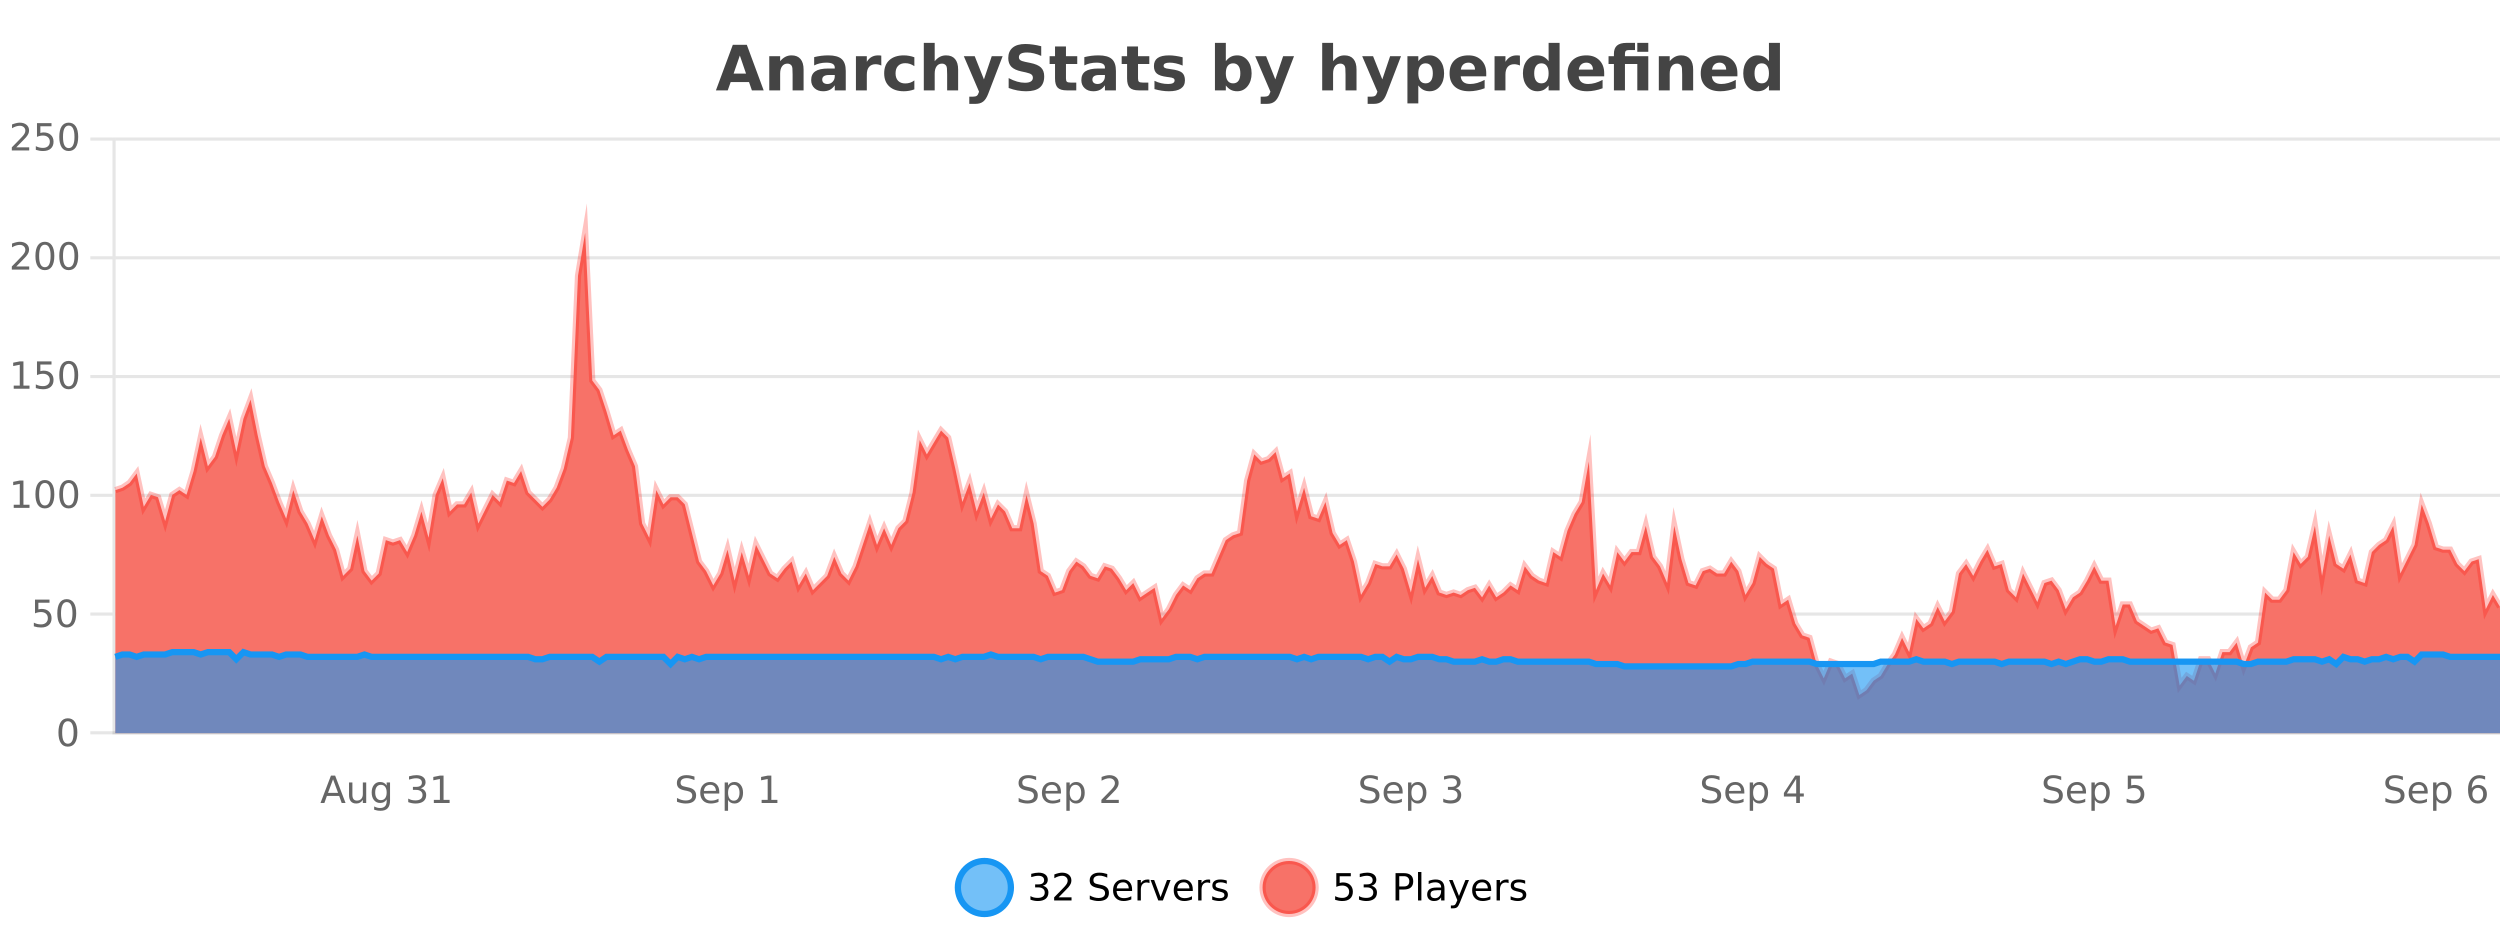 <?xml version="1.0" encoding="UTF-8"?>
<svg xmlns="http://www.w3.org/2000/svg" xmlns:xlink="http://www.w3.org/1999/xlink" width="800pt" height="300pt" viewBox="0 0 800 300" version="1.1">
<defs>
<clipPath id="clip1">
  <path d="M 278 263 L 352 263 L 352 300 L 278 300 Z M 278 263 "/>
</clipPath>
<clipPath id="clip2">
  <path d="M 375 263 L 450 263 L 450 300 L 375 300 Z M 375 263 "/>
</clipPath>
<clipPath id="clip3">
  <path d="M 36.906 74 L 800 74 L 800 234.602 L 36.906 234.602 Z M 36.906 74 "/>
</clipPath>
<clipPath id="clip4">
  <path d="M 35.906 46 L 800 46 L 800 235.602 L 35.906 235.602 Z M 35.906 46 "/>
</clipPath>
<clipPath id="clip5">
  <path d="M 36.906 208 L 800 208 L 800 234.602 L 36.906 234.602 Z M 36.906 208 "/>
</clipPath>
<clipPath id="clip6">
  <path d="M 35.906 180 L 800 180 L 800 235.602 L 35.906 235.602 Z M 35.906 180 "/>
</clipPath>
</defs>
<g id="surface1288421">
<rect x="0" y="0" width="800" height="300" style="fill:rgb(100%,100%,100%);fill-opacity:1;stroke:none;"/>
<path style="fill:none;stroke-width:1;stroke-linecap:butt;stroke-linejoin:miter;stroke:rgb(0%,0%,0%);stroke-opacity:0.098;stroke-miterlimit:10;" d="M 37 234.5 L 800 234.5 "/>
<path style="fill:none;stroke-width:1;stroke-linecap:butt;stroke-linejoin:miter;stroke:rgb(0%,0%,0%);stroke-opacity:0.098;stroke-miterlimit:10;" d="M 28.906 234.5 L 36 234.5 "/>
<path style="fill:none;stroke-width:1;stroke-linecap:butt;stroke-linejoin:miter;stroke:rgb(0%,0%,0%);stroke-opacity:0.098;stroke-miterlimit:10;" d="M 37 196.5 L 800 196.5 "/>
<path style="fill:none;stroke-width:1;stroke-linecap:butt;stroke-linejoin:miter;stroke:rgb(0%,0%,0%);stroke-opacity:0.098;stroke-miterlimit:10;" d="M 28.906 196.5 L 36 196.5 "/>
<path style="fill:none;stroke-width:1;stroke-linecap:butt;stroke-linejoin:miter;stroke:rgb(0%,0%,0%);stroke-opacity:0.098;stroke-miterlimit:10;" d="M 37 158.5 L 800 158.5 "/>
<path style="fill:none;stroke-width:1;stroke-linecap:butt;stroke-linejoin:miter;stroke:rgb(0%,0%,0%);stroke-opacity:0.098;stroke-miterlimit:10;" d="M 28.906 158.5 L 36 158.5 "/>
<path style="fill:none;stroke-width:1;stroke-linecap:butt;stroke-linejoin:miter;stroke:rgb(0%,0%,0%);stroke-opacity:0.098;stroke-miterlimit:10;" d="M 37 120.5 L 800 120.5 "/>
<path style="fill:none;stroke-width:1;stroke-linecap:butt;stroke-linejoin:miter;stroke:rgb(0%,0%,0%);stroke-opacity:0.098;stroke-miterlimit:10;" d="M 28.906 120.5 L 36 120.5 "/>
<path style="fill:none;stroke-width:1;stroke-linecap:butt;stroke-linejoin:miter;stroke:rgb(0%,0%,0%);stroke-opacity:0.098;stroke-miterlimit:10;" d="M 37 82.5 L 800 82.5 "/>
<path style="fill:none;stroke-width:1;stroke-linecap:butt;stroke-linejoin:miter;stroke:rgb(0%,0%,0%);stroke-opacity:0.098;stroke-miterlimit:10;" d="M 28.906 82.5 L 36 82.5 "/>
<path style="fill:none;stroke-width:1;stroke-linecap:butt;stroke-linejoin:miter;stroke:rgb(0%,0%,0%);stroke-opacity:0.098;stroke-miterlimit:10;" d="M 37 44.5 L 800 44.5 "/>
<path style="fill:none;stroke-width:1;stroke-linecap:butt;stroke-linejoin:miter;stroke:rgb(0%,0%,0%);stroke-opacity:0.098;stroke-miterlimit:10;" d="M 28.906 44.5 L 36 44.5 "/>
<path style=" stroke:none;fill-rule:nonzero;fill:rgb(9.02%,58.824%,95.294%);fill-opacity:0.6;" d="M 323.488 284 C 323.488 288.688 319.688 292.484 315.004 292.484 C 310.316 292.484 306.52 288.688 306.52 284 C 306.52 279.312 310.316 275.516 315.004 275.516 C 319.688 275.516 323.488 279.312 323.488 284 Z M 323.488 284 "/>
<g clip-path="url(#clip1)" clip-rule="nonzero">
<path style="fill:none;stroke-width:2;stroke-linecap:butt;stroke-linejoin:miter;stroke:rgb(9.02%,58.824%,95.294%);stroke-opacity:1;stroke-miterlimit:10;" d="M 323.488 284 C 323.488 288.688 319.688 292.484 315.004 292.484 C 310.316 292.484 306.52 288.688 306.52 284 C 306.52 279.312 310.316 275.516 315.004 275.516 C 319.688 275.516 323.488 279.312 323.488 284 Z M 323.488 284 "/>
</g>
<path style=" stroke:none;fill-rule:nonzero;fill:rgb(0%,0%,0%);fill-opacity:1;" d="M 333.695 283.438 C 334.258 283.562 334.695 283.82 335.008 284.203 C 335.328 284.578 335.492 285.047 335.492 285.609 C 335.492 286.477 335.195 287.148 334.602 287.625 C 334.008 288.094 333.164 288.328 332.07 288.328 C 331.703 288.328 331.324 288.289 330.93 288.219 C 330.543 288.148 330.148 288.039 329.742 287.891 L 329.742 286.75 C 330.062 286.938 330.418 287.086 330.805 287.188 C 331.199 287.281 331.609 287.328 332.039 287.328 C 332.777 287.328 333.34 287.184 333.727 286.891 C 334.121 286.602 334.32 286.172 334.32 285.609 C 334.32 285.102 334.137 284.699 333.773 284.406 C 333.406 284.117 332.906 283.969 332.273 283.969 L 331.242 283.969 L 331.242 283 L 332.32 283 C 332.891 283 333.336 282.887 333.648 282.656 C 333.961 282.418 334.117 282.078 334.117 281.641 C 334.117 281.195 333.953 280.852 333.633 280.609 C 333.32 280.371 332.867 280.25 332.273 280.25 C 331.938 280.25 331.586 280.289 331.211 280.359 C 330.844 280.422 330.438 280.527 329.992 280.672 L 329.992 279.625 C 330.449 279.5 330.871 279.406 331.258 279.344 C 331.652 279.281 332.023 279.25 332.367 279.25 C 333.273 279.25 333.984 279.453 334.508 279.859 C 335.027 280.266 335.289 280.82 335.289 281.516 C 335.289 282.008 335.148 282.418 334.867 282.75 C 334.594 283.086 334.203 283.312 333.695 283.438 Z M 338.75 287.156 L 342.891 287.156 L 342.891 288.156 L 337.328 288.156 L 337.328 287.156 C 337.773 286.699 338.383 286.078 339.156 285.297 C 339.938 284.508 340.426 283.996 340.625 283.766 C 341.008 283.352 341.273 282.996 341.422 282.703 C 341.578 282.402 341.656 282.109 341.656 281.828 C 341.656 281.359 341.488 280.98 341.156 280.688 C 340.832 280.398 340.41 280.25 339.891 280.25 C 339.516 280.25 339.117 280.312 338.703 280.438 C 338.297 280.562 337.859 280.762 337.391 281.031 L 337.391 279.828 C 337.867 279.641 338.312 279.5 338.719 279.406 C 339.133 279.305 339.516 279.25 339.859 279.25 C 340.766 279.25 341.488 279.48 342.031 279.938 C 342.57 280.387 342.844 280.992 342.844 281.75 C 342.844 282.105 342.773 282.445 342.641 282.766 C 342.504 283.09 342.258 283.469 341.906 283.906 C 341.801 284.023 341.488 284.352 340.969 284.891 C 340.445 285.434 339.707 286.188 338.75 287.156 Z M 354.324 279.688 L 354.324 280.844 C 353.875 280.637 353.449 280.48 353.043 280.375 C 352.645 280.262 352.266 280.203 351.902 280.203 C 351.254 280.203 350.754 280.328 350.402 280.578 C 350.059 280.828 349.887 281.188 349.887 281.656 C 349.887 282.043 350 282.336 350.23 282.531 C 350.457 282.73 350.902 282.887 351.559 283 L 352.262 283.156 C 353.145 283.324 353.797 283.621 354.215 284.047 C 354.641 284.465 354.855 285.027 354.855 285.734 C 354.855 286.59 354.566 287.234 353.996 287.672 C 353.434 288.109 352.598 288.328 351.496 288.328 C 351.09 288.328 350.652 288.281 350.184 288.188 C 349.715 288.094 349.23 287.953 348.73 287.766 L 348.73 286.547 C 349.207 286.82 349.676 287.023 350.137 287.156 C 350.605 287.293 351.059 287.359 351.496 287.359 C 352.172 287.359 352.691 287.23 353.059 286.969 C 353.434 286.699 353.621 286.32 353.621 285.828 C 353.621 285.402 353.484 285.07 353.215 284.828 C 352.953 284.578 352.52 284.398 351.918 284.281 L 351.199 284.141 C 350.312 283.965 349.672 283.688 349.277 283.312 C 348.891 282.938 348.699 282.418 348.699 281.75 C 348.699 280.969 348.969 280.359 349.512 279.922 C 350.051 279.477 350.801 279.25 351.762 279.25 C 352.176 279.25 352.594 279.289 353.012 279.359 C 353.438 279.434 353.875 279.543 354.324 279.688 Z M 362.27 284.609 L 362.27 285.125 L 357.301 285.125 C 357.352 285.875 357.574 286.445 357.973 286.828 C 358.379 287.215 358.934 287.406 359.645 287.406 C 360.059 287.406 360.461 287.359 360.848 287.266 C 361.242 287.164 361.633 287.008 362.02 286.797 L 362.02 287.828 C 361.621 287.984 361.223 288.105 360.816 288.188 C 360.41 288.281 359.996 288.328 359.582 288.328 C 358.539 288.328 357.711 288.027 357.098 287.422 C 356.48 286.809 356.176 285.98 356.176 284.938 C 356.176 283.867 356.465 283.016 357.051 282.391 C 357.633 281.758 358.414 281.438 359.395 281.438 C 360.277 281.438 360.977 281.727 361.488 282.297 C 362.008 282.859 362.27 283.633 362.27 284.609 Z M 361.191 284.281 C 361.18 283.699 361.012 283.23 360.691 282.875 C 360.367 282.523 359.941 282.344 359.41 282.344 C 358.805 282.344 358.32 282.516 357.957 282.859 C 357.602 283.203 357.398 283.684 357.348 284.297 Z M 367.84 282.594 C 367.715 282.531 367.578 282.484 367.434 282.453 C 367.297 282.414 367.141 282.391 366.965 282.391 C 366.359 282.391 365.891 282.59 365.559 282.984 C 365.234 283.383 365.074 283.953 365.074 284.703 L 365.074 288.156 L 363.996 288.156 L 363.996 281.594 L 365.074 281.594 L 365.074 282.609 C 365.301 282.215 365.598 281.922 365.965 281.734 C 366.328 281.539 366.77 281.438 367.293 281.438 C 367.363 281.438 367.441 281.445 367.527 281.453 C 367.621 281.465 367.719 281.48 367.824 281.5 Z M 368.195 281.594 L 369.336 281.594 L 371.383 287.094 L 373.445 281.594 L 374.586 281.594 L 372.117 288.156 L 370.648 288.156 Z M 381.688 284.609 L 381.688 285.125 L 376.719 285.125 C 376.77 285.875 376.992 286.445 377.391 286.828 C 377.797 287.215 378.352 287.406 379.062 287.406 C 379.477 287.406 379.879 287.359 380.266 287.266 C 380.66 287.164 381.051 287.008 381.438 286.797 L 381.438 287.828 C 381.039 287.984 380.641 288.105 380.234 288.188 C 379.828 288.281 379.414 288.328 379 288.328 C 377.957 288.328 377.129 288.027 376.516 287.422 C 375.898 286.809 375.594 285.98 375.594 284.938 C 375.594 283.867 375.883 283.016 376.469 282.391 C 377.051 281.758 377.832 281.438 378.812 281.438 C 379.695 281.438 380.395 281.727 380.906 282.297 C 381.426 282.859 381.688 283.633 381.688 284.609 Z M 380.609 284.281 C 380.598 283.699 380.43 283.23 380.109 282.875 C 379.785 282.523 379.359 282.344 378.828 282.344 C 378.223 282.344 377.738 282.516 377.375 282.859 C 377.02 283.203 376.816 283.684 376.766 284.297 Z M 387.258 282.594 C 387.133 282.531 386.996 282.484 386.852 282.453 C 386.715 282.414 386.559 282.391 386.383 282.391 C 385.777 282.391 385.309 282.59 384.977 282.984 C 384.652 283.383 384.492 283.953 384.492 284.703 L 384.492 288.156 L 383.414 288.156 L 383.414 281.594 L 384.492 281.594 L 384.492 282.609 C 384.719 282.215 385.016 281.922 385.383 281.734 C 385.746 281.539 386.188 281.438 386.711 281.438 C 386.781 281.438 386.859 281.445 386.945 281.453 C 387.039 281.465 387.137 281.48 387.242 281.5 Z M 392.566 281.781 L 392.566 282.812 C 392.262 282.656 391.945 282.543 391.613 282.469 C 391.289 282.387 390.949 282.344 390.598 282.344 C 390.066 282.344 389.664 282.43 389.395 282.594 C 389.121 282.75 388.988 282.996 388.988 283.328 C 388.988 283.578 389.082 283.777 389.27 283.922 C 389.465 284.059 389.855 284.188 390.441 284.312 L 390.801 284.406 C 391.57 284.562 392.117 284.793 392.441 285.094 C 392.762 285.398 392.926 285.812 392.926 286.344 C 392.926 286.961 392.68 287.445 392.191 287.797 C 391.711 288.152 391.051 288.328 390.207 288.328 C 389.852 288.328 389.48 288.289 389.098 288.219 C 388.723 288.156 388.324 288.059 387.91 287.922 L 387.91 286.797 C 388.305 287.008 388.695 287.164 389.082 287.266 C 389.465 287.371 389.852 287.422 390.238 287.422 C 390.738 287.422 391.121 287.34 391.395 287.172 C 391.676 286.996 391.816 286.746 391.816 286.422 C 391.816 286.133 391.715 285.906 391.52 285.75 C 391.32 285.594 390.887 285.445 390.223 285.297 L 389.848 285.219 C 389.18 285.074 388.695 284.855 388.395 284.562 C 388.102 284.273 387.957 283.875 387.957 283.375 C 387.957 282.75 388.176 282.273 388.613 281.938 C 389.051 281.605 389.668 281.438 390.473 281.438 C 390.867 281.438 391.242 281.469 391.598 281.531 C 391.949 281.586 392.273 281.668 392.566 281.781 Z M 325.004 277.016 "/>
<path style=" stroke:none;fill-rule:nonzero;fill:rgb(96.863%,44.706%,40.784%);fill-opacity:1;" d="M 420.988 284 C 420.988 288.688 417.191 292.484 412.504 292.484 C 407.82 292.484 404.02 288.688 404.02 284 C 404.02 279.312 407.82 275.516 412.504 275.516 C 417.191 275.516 420.988 279.312 420.988 284 Z M 420.988 284 "/>
<g clip-path="url(#clip2)" clip-rule="nonzero">
<path style="fill:none;stroke-width:2;stroke-linecap:butt;stroke-linejoin:miter;stroke:rgb(100%,4.706%,0%);stroke-opacity:0.247;stroke-miterlimit:10;" d="M 420.988 284 C 420.988 288.688 417.191 292.484 412.504 292.484 C 407.82 292.484 404.02 288.688 404.02 284 C 404.02 279.312 407.82 275.516 412.504 275.516 C 417.191 275.516 420.988 279.312 420.988 284 Z M 420.988 284 "/>
</g>
<path style=" stroke:none;fill-rule:nonzero;fill:rgb(0%,0%,0%);fill-opacity:1;" d="M 427.617 279.406 L 432.258 279.406 L 432.258 280.406 L 428.695 280.406 L 428.695 282.547 C 428.871 282.484 429.043 282.445 429.211 282.422 C 429.387 282.391 429.559 282.375 429.727 282.375 C 430.703 282.375 431.48 282.648 432.055 283.188 C 432.625 283.719 432.914 284.438 432.914 285.344 C 432.914 286.293 432.617 287.027 432.023 287.547 C 431.438 288.07 430.617 288.328 429.555 288.328 C 429.18 288.328 428.797 288.297 428.414 288.234 C 428.039 288.172 427.648 288.078 427.242 287.953 L 427.242 286.766 C 427.594 286.953 427.961 287.094 428.336 287.188 C 428.711 287.281 429.105 287.328 429.523 287.328 C 430.199 287.328 430.734 287.152 431.133 286.797 C 431.527 286.445 431.727 285.961 431.727 285.344 C 431.727 284.742 431.527 284.262 431.133 283.906 C 430.734 283.555 430.199 283.375 429.523 283.375 C 429.211 283.375 428.891 283.414 428.57 283.484 C 428.258 283.547 427.938 283.652 427.617 283.797 Z M 438.828 283.438 C 439.391 283.562 439.828 283.82 440.141 284.203 C 440.461 284.578 440.625 285.047 440.625 285.609 C 440.625 286.477 440.328 287.148 439.734 287.625 C 439.141 288.094 438.297 288.328 437.203 288.328 C 436.836 288.328 436.457 288.289 436.062 288.219 C 435.676 288.148 435.281 288.039 434.875 287.891 L 434.875 286.75 C 435.195 286.938 435.551 287.086 435.938 287.188 C 436.332 287.281 436.742 287.328 437.172 287.328 C 437.91 287.328 438.473 287.184 438.859 286.891 C 439.254 286.602 439.453 286.172 439.453 285.609 C 439.453 285.102 439.27 284.699 438.906 284.406 C 438.539 284.117 438.039 283.969 437.406 283.969 L 436.375 283.969 L 436.375 283 L 437.453 283 C 438.023 283 438.469 282.887 438.781 282.656 C 439.094 282.418 439.25 282.078 439.25 281.641 C 439.25 281.195 439.086 280.852 438.766 280.609 C 438.453 280.371 438 280.25 437.406 280.25 C 437.07 280.25 436.719 280.289 436.344 280.359 C 435.977 280.422 435.57 280.527 435.125 280.672 L 435.125 279.625 C 435.582 279.5 436.004 279.406 436.391 279.344 C 436.785 279.281 437.156 279.25 437.5 279.25 C 438.406 279.25 439.117 279.453 439.641 279.859 C 440.16 280.266 440.422 280.82 440.422 281.516 C 440.422 282.008 440.281 282.418 440 282.75 C 439.727 283.086 439.336 283.312 438.828 283.438 Z M 447.762 280.375 L 447.762 283.672 L 449.246 283.672 C 449.797 283.672 450.223 283.531 450.527 283.25 C 450.828 282.961 450.98 282.547 450.98 282.016 C 450.98 281.496 450.828 281.094 450.527 280.812 C 450.223 280.523 449.797 280.375 449.246 280.375 Z M 446.574 279.406 L 449.246 279.406 C 450.234 279.406 450.98 279.633 451.48 280.078 C 451.98 280.516 452.23 281.164 452.23 282.016 C 452.23 282.883 451.98 283.539 451.48 283.984 C 450.98 284.422 450.234 284.641 449.246 284.641 L 447.762 284.641 L 447.762 288.156 L 446.574 288.156 Z M 453.766 279.031 L 454.844 279.031 L 454.844 288.156 L 453.766 288.156 Z M 460.082 284.859 C 459.215 284.859 458.613 284.961 458.27 285.156 C 457.934 285.355 457.77 285.695 457.77 286.172 C 457.77 286.559 457.895 286.867 458.145 287.094 C 458.402 287.312 458.746 287.422 459.176 287.422 C 459.777 287.422 460.258 287.215 460.613 286.797 C 460.977 286.371 461.16 285.805 461.16 285.094 L 461.16 284.859 Z M 462.238 284.406 L 462.238 288.156 L 461.16 288.156 L 461.16 287.156 C 460.91 287.555 460.602 287.852 460.238 288.047 C 459.871 288.234 459.426 288.328 458.895 288.328 C 458.215 288.328 457.68 288.141 457.285 287.766 C 456.887 287.383 456.691 286.875 456.691 286.25 C 456.691 285.512 456.934 284.953 457.426 284.578 C 457.926 284.203 458.664 284.016 459.645 284.016 L 461.16 284.016 L 461.16 283.906 C 461.16 283.406 460.992 283.023 460.66 282.75 C 460.336 282.48 459.883 282.344 459.301 282.344 C 458.926 282.344 458.555 282.391 458.191 282.484 C 457.836 282.578 457.496 282.715 457.176 282.891 L 457.176 281.891 C 457.57 281.734 457.949 281.621 458.316 281.547 C 458.691 281.477 459.055 281.438 459.41 281.438 C 460.355 281.438 461.066 281.684 461.535 282.172 C 462.004 282.664 462.238 283.406 462.238 284.406 Z M 467.188 288.766 C 466.883 289.547 466.586 290.055 466.297 290.297 C 466.004 290.535 465.617 290.656 465.141 290.656 L 464.281 290.656 L 464.281 289.75 L 464.906 289.75 C 465.207 289.75 465.438 289.676 465.594 289.531 C 465.758 289.395 465.941 289.066 466.141 288.547 L 466.344 288.047 L 463.688 281.594 L 464.828 281.594 L 466.875 286.719 L 468.938 281.594 L 470.078 281.594 Z M 477.18 284.609 L 477.18 285.125 L 472.211 285.125 C 472.262 285.875 472.484 286.445 472.883 286.828 C 473.289 287.215 473.844 287.406 474.555 287.406 C 474.969 287.406 475.371 287.359 475.758 287.266 C 476.152 287.164 476.543 287.008 476.93 286.797 L 476.93 287.828 C 476.531 287.984 476.133 288.105 475.727 288.188 C 475.32 288.281 474.906 288.328 474.492 288.328 C 473.449 288.328 472.621 288.027 472.008 287.422 C 471.391 286.809 471.086 285.98 471.086 284.938 C 471.086 283.867 471.375 283.016 471.961 282.391 C 472.543 281.758 473.324 281.438 474.305 281.438 C 475.188 281.438 475.887 281.727 476.398 282.297 C 476.918 282.859 477.18 283.633 477.18 284.609 Z M 476.102 284.281 C 476.09 283.699 475.922 283.23 475.602 282.875 C 475.277 282.523 474.852 282.344 474.32 282.344 C 473.715 282.344 473.23 282.516 472.867 282.859 C 472.512 283.203 472.309 283.684 472.258 284.297 Z M 482.75 282.594 C 482.625 282.531 482.488 282.484 482.344 282.453 C 482.207 282.414 482.051 282.391 481.875 282.391 C 481.27 282.391 480.801 282.59 480.469 282.984 C 480.145 283.383 479.984 283.953 479.984 284.703 L 479.984 288.156 L 478.906 288.156 L 478.906 281.594 L 479.984 281.594 L 479.984 282.609 C 480.211 282.215 480.508 281.922 480.875 281.734 C 481.238 281.539 481.68 281.438 482.203 281.438 C 482.273 281.438 482.352 281.445 482.438 281.453 C 482.531 281.465 482.629 281.48 482.734 281.5 Z M 488.055 281.781 L 488.055 282.812 C 487.75 282.656 487.434 282.543 487.102 282.469 C 486.777 282.387 486.438 282.344 486.086 282.344 C 485.555 282.344 485.152 282.43 484.883 282.594 C 484.609 282.75 484.477 282.996 484.477 283.328 C 484.477 283.578 484.57 283.777 484.758 283.922 C 484.953 284.059 485.344 284.188 485.93 284.312 L 486.289 284.406 C 487.059 284.562 487.605 284.793 487.93 285.094 C 488.25 285.398 488.414 285.812 488.414 286.344 C 488.414 286.961 488.168 287.445 487.68 287.797 C 487.199 288.152 486.539 288.328 485.695 288.328 C 485.34 288.328 484.969 288.289 484.586 288.219 C 484.211 288.156 483.812 288.059 483.398 287.922 L 483.398 286.797 C 483.793 287.008 484.184 287.164 484.57 287.266 C 484.953 287.371 485.34 287.422 485.727 287.422 C 486.227 287.422 486.609 287.34 486.883 287.172 C 487.164 286.996 487.305 286.746 487.305 286.422 C 487.305 286.133 487.203 285.906 487.008 285.75 C 486.809 285.594 486.375 285.445 485.711 285.297 L 485.336 285.219 C 484.668 285.074 484.184 284.855 483.883 284.562 C 483.59 284.273 483.445 283.875 483.445 283.375 C 483.445 282.75 483.664 282.273 484.102 281.938 C 484.539 281.605 485.156 281.438 485.961 281.438 C 486.355 281.438 486.73 281.469 487.086 281.531 C 487.438 281.586 487.762 281.668 488.055 281.781 Z M 422.504 277.016 "/>
<path style=" stroke:none;fill-rule:nonzero;fill:rgb(26.667%,26.667%,26.667%);fill-opacity:1;" d="M 239.688 26.266 L 233.812 26.266 L 232.875 28.922 L 229.094 28.922 L 234.5 14.344 L 238.984 14.344 L 244.375 28.922 L 240.609 28.922 Z M 234.75 23.562 L 238.734 23.562 L 236.75 17.766 Z M 257.148 22.266 L 257.148 28.922 L 253.633 28.922 L 253.633 23.828 C 253.633 22.883 253.609 22.23 253.57 21.875 C 253.527 21.512 253.453 21.246 253.352 21.078 C 253.215 20.852 253.027 20.672 252.789 20.547 C 252.559 20.422 252.293 20.359 251.992 20.359 C 251.262 20.359 250.688 20.641 250.273 21.203 C 249.855 21.766 249.648 22.547 249.648 23.547 L 249.648 28.922 L 246.164 28.922 L 246.164 17.984 L 249.648 17.984 L 249.648 19.578 C 250.18 18.945 250.742 18.477 251.336 18.172 C 251.93 17.871 252.578 17.719 253.289 17.719 C 254.559 17.719 255.516 18.109 256.164 18.891 C 256.82 19.664 257.148 20.789 257.148 22.266 Z M 265.297 24 C 264.566 24 264.02 24.125 263.656 24.375 C 263.289 24.617 263.109 24.98 263.109 25.469 C 263.109 25.906 263.254 26.25 263.547 26.5 C 263.848 26.75 264.258 26.875 264.781 26.875 C 265.438 26.875 265.988 26.641 266.438 26.172 C 266.895 25.703 267.125 25.117 267.125 24.406 L 267.125 24 Z M 270.641 22.688 L 270.641 28.922 L 267.125 28.922 L 267.125 27.297 C 266.656 27.965 266.125 28.449 265.531 28.75 C 264.945 29.051 264.234 29.203 263.391 29.203 C 262.266 29.203 261.348 28.875 260.641 28.219 C 259.93 27.555 259.578 26.695 259.578 25.641 C 259.578 24.359 260.016 23.422 260.891 22.828 C 261.773 22.227 263.164 21.922 265.062 21.922 L 267.125 21.922 L 267.125 21.641 C 267.125 21.09 266.906 20.688 266.469 20.438 C 266.031 20.18 265.348 20.047 264.422 20.047 C 263.672 20.047 262.973 20.125 262.328 20.281 C 261.68 20.43 261.082 20.648 260.531 20.938 L 260.531 18.281 C 261.281 18.094 262.031 17.953 262.781 17.859 C 263.539 17.766 264.301 17.719 265.062 17.719 C 267.031 17.719 268.453 18.109 269.328 18.891 C 270.203 19.664 270.641 20.93 270.641 22.688 Z M 282.023 20.969 C 281.711 20.824 281.402 20.719 281.102 20.656 C 280.797 20.586 280.496 20.547 280.195 20.547 C 279.289 20.547 278.59 20.836 278.102 21.406 C 277.621 21.98 277.383 22.805 277.383 23.875 L 277.383 28.922 L 273.898 28.922 L 273.898 17.984 L 277.383 17.984 L 277.383 19.781 C 277.828 19.062 278.344 18.543 278.93 18.219 C 279.512 17.887 280.211 17.719 281.023 17.719 C 281.148 17.719 281.277 17.727 281.414 17.734 C 281.547 17.746 281.746 17.766 282.008 17.797 Z M 292.594 18.328 L 292.594 21.172 C 292.125 20.852 291.648 20.609 291.172 20.453 C 290.691 20.297 290.191 20.219 289.672 20.219 C 288.703 20.219 287.941 20.508 287.391 21.078 C 286.848 21.641 286.578 22.438 286.578 23.469 C 286.578 24.492 286.848 25.289 287.391 25.859 C 287.941 26.422 288.703 26.703 289.672 26.703 C 290.223 26.703 290.742 26.625 291.234 26.469 C 291.723 26.305 292.176 26.059 292.594 25.734 L 292.594 28.594 C 292.051 28.805 291.5 28.953 290.938 29.047 C 290.375 29.148 289.805 29.203 289.234 29.203 C 287.266 29.203 285.723 28.699 284.609 27.688 C 283.492 26.68 282.938 25.273 282.938 23.469 C 282.938 21.656 283.492 20.246 284.609 19.234 C 285.723 18.227 287.266 17.719 289.234 17.719 C 289.805 17.719 290.367 17.773 290.922 17.875 C 291.484 17.969 292.039 18.121 292.594 18.328 Z M 306.602 22.266 L 306.602 28.922 L 303.086 28.922 L 303.086 23.844 C 303.086 22.887 303.062 22.23 303.023 21.875 C 302.98 21.512 302.906 21.246 302.805 21.078 C 302.668 20.852 302.48 20.672 302.242 20.547 C 302.012 20.422 301.746 20.359 301.445 20.359 C 300.715 20.359 300.141 20.641 299.727 21.203 C 299.309 21.766 299.102 22.547 299.102 23.547 L 299.102 28.922 L 295.617 28.922 L 295.617 13.719 L 299.102 13.719 L 299.102 19.578 C 299.633 18.945 300.195 18.477 300.789 18.172 C 301.383 17.871 302.031 17.719 302.742 17.719 C 304.012 17.719 304.969 18.109 305.617 18.891 C 306.273 19.664 306.602 20.789 306.602 22.266 Z M 308.422 17.984 L 311.906 17.984 L 314.859 25.406 L 317.359 17.984 L 320.844 17.984 L 316.25 29.953 C 315.789 31.172 315.25 32.02 314.625 32.5 C 314.008 32.988 313.203 33.234 312.203 33.234 L 310.172 33.234 L 310.172 30.938 L 311.266 30.938 C 311.859 30.938 312.289 30.844 312.562 30.656 C 312.832 30.469 313.039 30.129 313.188 29.641 L 313.297 29.344 Z M 333.191 14.797 L 333.191 17.891 C 332.387 17.527 331.605 17.258 330.848 17.078 C 330.086 16.891 329.367 16.797 328.691 16.797 C 327.793 16.797 327.129 16.922 326.691 17.172 C 326.262 17.422 326.051 17.809 326.051 18.328 C 326.051 18.715 326.195 19.016 326.488 19.234 C 326.777 19.453 327.305 19.641 328.066 19.797 L 329.66 20.125 C 331.285 20.449 332.434 20.945 333.113 21.609 C 333.801 22.277 334.145 23.219 334.145 24.438 C 334.145 26.043 333.664 27.242 332.707 28.031 C 331.758 28.812 330.305 29.203 328.348 29.203 C 327.418 29.203 326.488 29.113 325.551 28.938 C 324.621 28.762 323.695 28.5 322.77 28.156 L 322.77 24.984 C 323.695 25.484 324.59 25.859 325.457 26.109 C 326.332 26.359 327.176 26.484 327.988 26.484 C 328.809 26.484 329.434 26.352 329.863 26.078 C 330.301 25.797 330.52 25.402 330.52 24.891 C 330.52 24.445 330.367 24.094 330.066 23.844 C 329.773 23.594 329.184 23.371 328.301 23.172 L 326.848 22.859 C 325.387 22.547 324.32 22.055 323.645 21.375 C 322.977 20.688 322.645 19.762 322.645 18.594 C 322.645 17.148 323.113 16.031 324.051 15.25 C 324.988 14.469 326.336 14.078 328.098 14.078 C 328.898 14.078 329.723 14.141 330.566 14.266 C 331.41 14.383 332.285 14.559 333.191 14.797 Z M 341.109 14.875 L 341.109 17.984 L 344.719 17.984 L 344.719 20.484 L 341.109 20.484 L 341.109 25.125 C 341.109 25.637 341.207 25.98 341.406 26.156 C 341.613 26.336 342.016 26.422 342.609 26.422 L 344.406 26.422 L 344.406 28.922 L 341.406 28.922 C 340.031 28.922 339.051 28.637 338.469 28.062 C 337.895 27.48 337.609 26.5 337.609 25.125 L 337.609 20.484 L 335.875 20.484 L 335.875 17.984 L 337.609 17.984 L 337.609 14.875 Z M 351.75 24 C 351.02 24 350.473 24.125 350.109 24.375 C 349.742 24.617 349.562 24.98 349.562 25.469 C 349.562 25.906 349.707 26.25 350 26.5 C 350.301 26.75 350.711 26.875 351.234 26.875 C 351.891 26.875 352.441 26.641 352.891 26.172 C 353.348 25.703 353.578 25.117 353.578 24.406 L 353.578 24 Z M 357.094 22.688 L 357.094 28.922 L 353.578 28.922 L 353.578 27.297 C 353.109 27.965 352.578 28.449 351.984 28.75 C 351.398 29.051 350.688 29.203 349.844 29.203 C 348.719 29.203 347.801 28.875 347.094 28.219 C 346.383 27.555 346.031 26.695 346.031 25.641 C 346.031 24.359 346.469 23.422 347.344 22.828 C 348.227 22.227 349.617 21.922 351.516 21.922 L 353.578 21.922 L 353.578 21.641 C 353.578 21.09 353.359 20.688 352.922 20.438 C 352.484 20.18 351.801 20.047 350.875 20.047 C 350.125 20.047 349.426 20.125 348.781 20.281 C 348.133 20.43 347.535 20.648 346.984 20.938 L 346.984 18.281 C 347.734 18.094 348.484 17.953 349.234 17.859 C 349.992 17.766 350.754 17.719 351.516 17.719 C 353.484 17.719 354.906 18.109 355.781 18.891 C 356.656 19.664 357.094 20.93 357.094 22.688 Z M 364.168 14.875 L 364.168 17.984 L 367.777 17.984 L 367.777 20.484 L 364.168 20.484 L 364.168 25.125 C 364.168 25.637 364.266 25.98 364.465 26.156 C 364.672 26.336 365.074 26.422 365.668 26.422 L 367.465 26.422 L 367.465 28.922 L 364.465 28.922 C 363.09 28.922 362.109 28.637 361.527 28.062 C 360.953 27.48 360.668 26.5 360.668 25.125 L 360.668 20.484 L 358.934 20.484 L 358.934 17.984 L 360.668 17.984 L 360.668 14.875 Z M 378.445 18.328 L 378.445 20.984 C 377.703 20.672 376.984 20.438 376.289 20.281 C 375.59 20.125 374.93 20.047 374.305 20.047 C 373.648 20.047 373.156 20.133 372.836 20.297 C 372.512 20.465 372.352 20.719 372.352 21.062 C 372.352 21.344 372.469 21.559 372.711 21.703 C 372.961 21.852 373.398 21.961 374.023 22.031 L 374.648 22.125 C 376.438 22.355 377.641 22.73 378.258 23.25 C 378.871 23.773 379.18 24.59 379.18 25.703 C 379.18 26.871 378.746 27.746 377.883 28.328 C 377.027 28.914 375.75 29.203 374.055 29.203 C 373.324 29.203 372.574 29.145 371.805 29.031 C 371.031 28.918 370.242 28.746 369.43 28.516 L 369.43 25.859 C 370.125 26.203 370.84 26.461 371.57 26.625 C 372.297 26.793 373.043 26.875 373.805 26.875 C 374.492 26.875 375.008 26.781 375.352 26.594 C 375.695 26.406 375.867 26.125 375.867 25.75 C 375.867 25.438 375.746 25.211 375.508 25.062 C 375.266 24.906 374.793 24.789 374.086 24.703 L 373.477 24.625 C 371.914 24.43 370.82 24.07 370.195 23.547 C 369.57 23.016 369.258 22.215 369.258 21.141 C 369.258 19.984 369.652 19.125 370.445 18.562 C 371.246 18 372.465 17.719 374.102 17.719 C 374.746 17.719 375.422 17.773 376.133 17.875 C 376.84 17.969 377.609 18.121 378.445 18.328 Z M 394.594 26.672 C 395.344 26.672 395.914 26.402 396.312 25.859 C 396.707 25.309 396.906 24.512 396.906 23.469 C 396.906 22.43 396.707 21.637 396.312 21.094 C 395.914 20.543 395.344 20.266 394.594 20.266 C 393.844 20.266 393.266 20.543 392.859 21.094 C 392.461 21.637 392.266 22.43 392.266 23.469 C 392.266 24.5 392.461 25.293 392.859 25.844 C 393.266 26.398 393.844 26.672 394.594 26.672 Z M 392.266 19.578 C 392.754 18.945 393.289 18.477 393.875 18.172 C 394.457 17.871 395.129 17.719 395.891 17.719 C 397.242 17.719 398.352 18.258 399.219 19.328 C 400.082 20.402 400.516 21.781 400.516 23.469 C 400.516 25.148 400.082 26.523 399.219 27.594 C 398.352 28.668 397.242 29.203 395.891 29.203 C 395.129 29.203 394.457 29.051 393.875 28.75 C 393.289 28.449 392.754 27.98 392.266 27.344 L 392.266 28.922 L 388.781 28.922 L 388.781 13.719 L 392.266 13.719 Z M 401.664 17.984 L 405.148 17.984 L 408.102 25.406 L 410.602 17.984 L 414.086 17.984 L 409.492 29.953 C 409.031 31.172 408.492 32.02 407.867 32.5 C 407.25 32.988 406.445 33.234 405.445 33.234 L 403.414 33.234 L 403.414 30.938 L 404.508 30.938 C 405.102 30.938 405.531 30.844 405.805 30.656 C 406.074 30.469 406.281 30.129 406.43 29.641 L 406.539 29.344 Z M 434.086 22.266 L 434.086 28.922 L 430.57 28.922 L 430.57 23.844 C 430.57 22.887 430.547 22.23 430.508 21.875 C 430.465 21.512 430.391 21.246 430.289 21.078 C 430.152 20.852 429.965 20.672 429.727 20.547 C 429.496 20.422 429.23 20.359 428.93 20.359 C 428.199 20.359 427.625 20.641 427.211 21.203 C 426.793 21.766 426.586 22.547 426.586 23.547 L 426.586 28.922 L 423.102 28.922 L 423.102 13.719 L 426.586 13.719 L 426.586 19.578 C 427.117 18.945 427.68 18.477 428.273 18.172 C 428.867 17.871 429.516 17.719 430.227 17.719 C 431.496 17.719 432.453 18.109 433.102 18.891 C 433.758 19.664 434.086 20.789 434.086 22.266 Z M 435.898 17.984 L 439.383 17.984 L 442.336 25.406 L 444.836 17.984 L 448.32 17.984 L 443.727 29.953 C 443.266 31.172 442.727 32.02 442.102 32.5 C 441.484 32.988 440.68 33.234 439.68 33.234 L 437.648 33.234 L 437.648 30.938 L 438.742 30.938 C 439.336 30.938 439.766 30.844 440.039 30.656 C 440.309 30.469 440.516 30.129 440.664 29.641 L 440.773 29.344 Z M 453.859 27.344 L 453.859 33.078 L 450.375 33.078 L 450.375 17.984 L 453.859 17.984 L 453.859 19.578 C 454.348 18.945 454.883 18.477 455.469 18.172 C 456.051 17.871 456.723 17.719 457.484 17.719 C 458.836 17.719 459.945 18.258 460.812 19.328 C 461.676 20.402 462.109 21.781 462.109 23.469 C 462.109 25.148 461.676 26.523 460.812 27.594 C 459.945 28.668 458.836 29.203 457.484 29.203 C 456.723 29.203 456.051 29.051 455.469 28.75 C 454.883 28.449 454.348 27.98 453.859 27.344 Z M 456.188 20.266 C 455.438 20.266 454.859 20.543 454.453 21.094 C 454.055 21.637 453.859 22.43 453.859 23.469 C 453.859 24.5 454.055 25.293 454.453 25.844 C 454.859 26.398 455.438 26.672 456.188 26.672 C 456.938 26.672 457.508 26.402 457.906 25.859 C 458.301 25.309 458.5 24.512 458.5 23.469 C 458.5 22.43 458.301 21.637 457.906 21.094 C 457.508 20.543 456.938 20.266 456.188 20.266 Z M 475.598 23.422 L 475.598 24.422 L 467.426 24.422 C 467.508 25.246 467.805 25.859 468.316 26.266 C 468.824 26.672 469.535 26.875 470.441 26.875 C 471.18 26.875 471.934 26.766 472.707 26.547 C 473.477 26.328 474.27 26 475.082 25.562 L 475.082 28.25 C 474.258 28.562 473.43 28.797 472.598 28.953 C 471.773 29.117 470.949 29.203 470.129 29.203 C 468.148 29.203 466.605 28.703 465.504 27.703 C 464.41 26.695 463.863 25.281 463.863 23.469 C 463.863 21.68 464.398 20.273 465.473 19.25 C 466.555 18.23 468.039 17.719 469.926 17.719 C 471.645 17.719 473.02 18.242 474.051 19.281 C 475.082 20.312 475.598 21.695 475.598 23.422 Z M 472.004 22.266 C 472.004 21.602 471.809 21.062 471.426 20.656 C 471.039 20.25 470.535 20.047 469.91 20.047 C 469.23 20.047 468.68 20.242 468.254 20.625 C 467.836 21 467.574 21.547 467.473 22.266 Z M 486.383 20.969 C 486.07 20.824 485.762 20.719 485.461 20.656 C 485.156 20.586 484.855 20.547 484.555 20.547 C 483.648 20.547 482.949 20.836 482.461 21.406 C 481.98 21.98 481.742 22.805 481.742 23.875 L 481.742 28.922 L 478.258 28.922 L 478.258 17.984 L 481.742 17.984 L 481.742 19.781 C 482.188 19.062 482.703 18.543 483.289 18.219 C 483.871 17.887 484.57 17.719 485.383 17.719 C 485.508 17.719 485.637 17.727 485.773 17.734 C 485.906 17.746 486.105 17.766 486.367 17.797 Z M 495.555 19.578 L 495.555 13.719 L 499.07 13.719 L 499.07 28.922 L 495.555 28.922 L 495.555 27.344 C 495.074 27.992 494.543 28.465 493.961 28.766 C 493.375 29.055 492.703 29.203 491.945 29.203 C 490.602 29.203 489.496 28.668 488.633 27.594 C 487.766 26.523 487.336 25.148 487.336 23.469 C 487.336 21.781 487.766 20.402 488.633 19.328 C 489.496 18.258 490.602 17.719 491.945 17.719 C 492.703 17.719 493.375 17.871 493.961 18.172 C 494.543 18.477 495.074 18.945 495.555 19.578 Z M 493.242 26.672 C 493.992 26.672 494.562 26.402 494.961 25.859 C 495.355 25.309 495.555 24.512 495.555 23.469 C 495.555 22.43 495.355 21.637 494.961 21.094 C 494.562 20.543 493.992 20.266 493.242 20.266 C 492.5 20.266 491.934 20.543 491.539 21.094 C 491.141 21.637 490.945 22.43 490.945 23.469 C 490.945 24.512 491.141 25.309 491.539 25.859 C 491.934 26.402 492.5 26.672 493.242 26.672 Z M 513.344 23.422 L 513.344 24.422 L 505.172 24.422 C 505.254 25.246 505.551 25.859 506.062 26.266 C 506.57 26.672 507.281 26.875 508.188 26.875 C 508.926 26.875 509.68 26.766 510.453 26.547 C 511.223 26.328 512.016 26 512.828 25.562 L 512.828 28.25 C 512.004 28.562 511.176 28.797 510.344 28.953 C 509.52 29.117 508.695 29.203 507.875 29.203 C 505.895 29.203 504.352 28.703 503.25 27.703 C 502.156 26.695 501.609 25.281 501.609 23.469 C 501.609 21.68 502.145 20.273 503.219 19.25 C 504.301 18.23 505.785 17.719 507.672 17.719 C 509.391 17.719 510.766 18.242 511.797 19.281 C 512.828 20.312 513.344 21.695 513.344 23.422 Z M 509.75 22.266 C 509.75 21.602 509.555 21.062 509.172 20.656 C 508.785 20.25 508.281 20.047 507.656 20.047 C 506.977 20.047 506.426 20.242 506 20.625 C 505.582 21 505.32 21.547 505.219 22.266 Z M 523.938 13.719 L 527.453 13.719 L 527.453 16.578 L 523.938 16.578 Z M 523.203 13.719 L 523.203 16.016 L 521.281 16.016 C 520.789 16.016 520.453 16.109 520.266 16.297 C 520.078 16.477 519.984 16.781 519.984 17.219 L 519.984 17.984 L 527.453 17.984 L 527.453 28.922 L 523.938 28.922 L 523.938 20.484 L 519.984 20.484 L 519.984 28.922 L 516.453 28.922 L 516.453 20.484 L 514.734 20.484 L 514.734 17.984 L 516.453 17.984 L 516.453 17.219 C 516.453 16.031 516.781 15.152 517.438 14.578 C 518.102 14.008 519.133 13.719 520.531 13.719 Z M 541.809 22.266 L 541.809 28.922 L 538.293 28.922 L 538.293 23.828 C 538.293 22.883 538.27 22.23 538.23 21.875 C 538.188 21.512 538.113 21.246 538.012 21.078 C 537.875 20.852 537.688 20.672 537.449 20.547 C 537.219 20.422 536.953 20.359 536.652 20.359 C 535.922 20.359 535.348 20.641 534.934 21.203 C 534.516 21.766 534.309 22.547 534.309 23.547 L 534.309 28.922 L 530.824 28.922 L 530.824 17.984 L 534.309 17.984 L 534.309 19.578 C 534.84 18.945 535.402 18.477 535.996 18.172 C 536.59 17.871 537.238 17.719 537.949 17.719 C 539.219 17.719 540.176 18.109 540.824 18.891 C 541.48 19.664 541.809 20.789 541.809 22.266 Z M 555.969 23.422 L 555.969 24.422 L 547.797 24.422 C 547.879 25.246 548.176 25.859 548.688 26.266 C 549.195 26.672 549.906 26.875 550.812 26.875 C 551.551 26.875 552.305 26.766 553.078 26.547 C 553.848 26.328 554.641 26 555.453 25.562 L 555.453 28.25 C 554.629 28.562 553.801 28.797 552.969 28.953 C 552.145 29.117 551.32 29.203 550.5 29.203 C 548.52 29.203 546.977 28.703 545.875 27.703 C 544.781 26.695 544.234 25.281 544.234 23.469 C 544.234 21.68 544.77 20.273 545.844 19.25 C 546.926 18.23 548.41 17.719 550.297 17.719 C 552.016 17.719 553.391 18.242 554.422 19.281 C 555.453 20.312 555.969 21.695 555.969 23.422 Z M 552.375 22.266 C 552.375 21.602 552.18 21.062 551.797 20.656 C 551.41 20.25 550.906 20.047 550.281 20.047 C 549.602 20.047 549.051 20.242 548.625 20.625 C 548.207 21 547.945 21.547 547.844 22.266 Z M 566.062 19.578 L 566.062 13.719 L 569.578 13.719 L 569.578 28.922 L 566.062 28.922 L 566.062 27.344 C 565.582 27.992 565.051 28.465 564.469 28.766 C 563.883 29.055 563.211 29.203 562.453 29.203 C 561.109 29.203 560.004 28.668 559.141 27.594 C 558.273 26.523 557.844 25.148 557.844 23.469 C 557.844 21.781 558.273 20.402 559.141 19.328 C 560.004 18.258 561.109 17.719 562.453 17.719 C 563.211 17.719 563.883 17.871 564.469 18.172 C 565.051 18.477 565.582 18.945 566.062 19.578 Z M 563.75 26.672 C 564.5 26.672 565.07 26.402 565.469 25.859 C 565.863 25.309 566.062 24.512 566.062 23.469 C 566.062 22.43 565.863 21.637 565.469 21.094 C 565.07 20.543 564.5 20.266 563.75 20.266 C 563.008 20.266 562.441 20.543 562.047 21.094 C 561.648 21.637 561.453 22.43 561.453 23.469 C 561.453 24.512 561.648 25.309 562.047 25.859 C 562.441 26.402 563.008 26.672 563.75 26.672 Z M 229 10.359 "/>
<path style="fill:none;stroke-width:1;stroke-linecap:butt;stroke-linejoin:miter;stroke:rgb(0%,0%,0%);stroke-opacity:0.098;stroke-miterlimit:10;" d="M 36 234.5 L 801 234.5 "/>
<path style=" stroke:none;fill-rule:nonzero;fill:rgb(40%,40%,40%);fill-opacity:1;" d="M 106.574 249.375 L 104.965 253.719 L 108.184 253.719 Z M 105.902 248.203 L 107.246 248.203 L 110.574 256.953 L 109.34 256.953 L 108.543 254.703 L 104.605 254.703 L 103.809 256.953 L 102.559 256.953 Z M 111.688 254.359 L 111.688 250.391 L 112.766 250.391 L 112.766 254.328 C 112.766 254.945 112.883 255.406 113.125 255.719 C 113.375 256.031 113.738 256.188 114.219 256.188 C 114.801 256.188 115.258 256.008 115.594 255.641 C 115.938 255.266 116.109 254.758 116.109 254.109 L 116.109 250.391 L 117.188 250.391 L 117.188 256.953 L 116.109 256.953 L 116.109 255.938 C 115.848 256.344 115.547 256.648 115.203 256.844 C 114.859 257.031 114.457 257.125 114 257.125 C 113.238 257.125 112.66 256.891 112.266 256.422 C 111.879 255.953 111.688 255.266 111.688 254.359 Z M 114.406 250.234 Z M 123.734 253.594 C 123.734 252.812 123.57 252.211 123.25 251.781 C 122.926 251.355 122.473 251.141 121.891 251.141 C 121.316 251.141 120.867 251.355 120.547 251.781 C 120.223 252.211 120.062 252.812 120.062 253.594 C 120.062 254.375 120.223 254.98 120.547 255.406 C 120.867 255.836 121.316 256.047 121.891 256.047 C 122.473 256.047 122.926 255.836 123.25 255.406 C 123.57 254.98 123.734 254.375 123.734 253.594 Z M 124.812 256.141 C 124.812 257.254 124.562 258.082 124.062 258.625 C 123.57 259.176 122.812 259.453 121.781 259.453 C 121.406 259.453 121.047 259.422 120.703 259.359 C 120.367 259.305 120.047 259.223 119.734 259.109 L 119.734 258.062 C 120.047 258.227 120.359 258.352 120.672 258.438 C 120.984 258.52 121.297 258.562 121.609 258.562 C 122.316 258.562 122.848 258.375 123.203 258 C 123.555 257.633 123.734 257.078 123.734 256.328 L 123.734 255.797 C 123.504 256.184 123.219 256.477 122.875 256.672 C 122.531 256.859 122.113 256.953 121.625 256.953 C 120.82 256.953 120.172 256.648 119.672 256.031 C 119.18 255.418 118.938 254.605 118.938 253.594 C 118.938 252.586 119.18 251.773 119.672 251.156 C 120.172 250.543 120.82 250.234 121.625 250.234 C 122.113 250.234 122.531 250.336 122.875 250.531 C 123.219 250.719 123.504 251.008 123.734 251.391 L 123.734 250.391 L 124.812 250.391 Z M 134.586 252.234 C 135.148 252.359 135.586 252.617 135.898 253 C 136.219 253.375 136.383 253.844 136.383 254.406 C 136.383 255.273 136.086 255.945 135.492 256.422 C 134.898 256.891 134.055 257.125 132.961 257.125 C 132.594 257.125 132.215 257.086 131.82 257.016 C 131.434 256.945 131.039 256.836 130.633 256.688 L 130.633 255.547 C 130.953 255.734 131.309 255.883 131.695 255.984 C 132.09 256.078 132.5 256.125 132.93 256.125 C 133.668 256.125 134.23 255.98 134.617 255.688 C 135.012 255.398 135.211 254.969 135.211 254.406 C 135.211 253.898 135.027 253.496 134.664 253.203 C 134.297 252.914 133.797 252.766 133.164 252.766 L 132.133 252.766 L 132.133 251.797 L 133.211 251.797 C 133.781 251.797 134.227 251.684 134.539 251.453 C 134.852 251.215 135.008 250.875 135.008 250.438 C 135.008 249.992 134.844 249.648 134.523 249.406 C 134.211 249.168 133.758 249.047 133.164 249.047 C 132.828 249.047 132.477 249.086 132.102 249.156 C 131.734 249.219 131.328 249.324 130.883 249.469 L 130.883 248.422 C 131.34 248.297 131.762 248.203 132.148 248.141 C 132.543 248.078 132.914 248.047 133.258 248.047 C 134.164 248.047 134.875 248.25 135.398 248.656 C 135.918 249.062 136.18 249.617 136.18 250.312 C 136.18 250.805 136.039 251.215 135.758 251.547 C 135.484 251.883 135.094 252.109 134.586 252.234 Z M 138.828 255.953 L 140.766 255.953 L 140.766 249.281 L 138.656 249.703 L 138.656 248.625 L 140.75 248.203 L 141.938 248.203 L 141.938 255.953 L 143.875 255.953 L 143.875 256.953 L 138.828 256.953 Z M 102.465 245.816 "/>
<path style=" stroke:none;fill-rule:nonzero;fill:rgb(40%,40%,40%);fill-opacity:1;" d="M 222.227 248.484 L 222.227 249.641 C 221.777 249.434 221.352 249.277 220.945 249.172 C 220.547 249.059 220.168 249 219.805 249 C 219.156 249 218.656 249.125 218.305 249.375 C 217.961 249.625 217.789 249.984 217.789 250.453 C 217.789 250.84 217.902 251.133 218.133 251.328 C 218.359 251.527 218.805 251.684 219.461 251.797 L 220.164 251.953 C 221.047 252.121 221.699 252.418 222.117 252.844 C 222.543 253.262 222.758 253.824 222.758 254.531 C 222.758 255.387 222.469 256.031 221.898 256.469 C 221.336 256.906 220.5 257.125 219.398 257.125 C 218.992 257.125 218.555 257.078 218.086 256.984 C 217.617 256.891 217.133 256.75 216.633 256.562 L 216.633 255.344 C 217.109 255.617 217.578 255.82 218.039 255.953 C 218.508 256.09 218.961 256.156 219.398 256.156 C 220.074 256.156 220.594 256.027 220.961 255.766 C 221.336 255.496 221.523 255.117 221.523 254.625 C 221.523 254.199 221.387 253.867 221.117 253.625 C 220.855 253.375 220.422 253.195 219.82 253.078 L 219.102 252.938 C 218.215 252.762 217.574 252.484 217.18 252.109 C 216.793 251.734 216.602 251.215 216.602 250.547 C 216.602 249.766 216.871 249.156 217.414 248.719 C 217.953 248.273 218.703 248.047 219.664 248.047 C 220.078 248.047 220.496 248.086 220.914 248.156 C 221.34 248.23 221.777 248.34 222.227 248.484 Z M 230.172 253.406 L 230.172 253.922 L 225.203 253.922 C 225.254 254.672 225.477 255.242 225.875 255.625 C 226.281 256.012 226.836 256.203 227.547 256.203 C 227.961 256.203 228.363 256.156 228.75 256.062 C 229.145 255.961 229.535 255.805 229.922 255.594 L 229.922 256.625 C 229.523 256.781 229.125 256.902 228.719 256.984 C 228.312 257.078 227.898 257.125 227.484 257.125 C 226.441 257.125 225.613 256.824 225 256.219 C 224.383 255.605 224.078 254.777 224.078 253.734 C 224.078 252.664 224.367 251.812 224.953 251.188 C 225.535 250.555 226.316 250.234 227.297 250.234 C 228.18 250.234 228.879 250.523 229.391 251.094 C 229.91 251.656 230.172 252.43 230.172 253.406 Z M 229.094 253.078 C 229.082 252.496 228.914 252.027 228.594 251.672 C 228.27 251.32 227.844 251.141 227.312 251.141 C 226.707 251.141 226.223 251.312 225.859 251.656 C 225.504 252 225.301 252.48 225.25 253.094 Z M 232.977 255.969 L 232.977 259.453 L 231.898 259.453 L 231.898 250.391 L 232.977 250.391 L 232.977 251.391 C 233.203 250.996 233.492 250.703 233.836 250.516 C 234.18 250.328 234.59 250.234 235.07 250.234 C 235.871 250.234 236.523 250.555 237.023 251.188 C 237.523 251.812 237.773 252.641 237.773 253.672 C 237.773 254.703 237.523 255.539 237.023 256.172 C 236.523 256.809 235.871 257.125 235.07 257.125 C 234.59 257.125 234.18 257.031 233.836 256.844 C 233.492 256.648 233.203 256.355 232.977 255.969 Z M 236.648 253.672 C 236.648 252.883 236.48 252.262 236.148 251.812 C 235.824 251.367 235.383 251.141 234.82 251.141 C 234.246 251.141 233.793 251.367 233.461 251.812 C 233.137 252.262 232.977 252.883 232.977 253.672 C 232.977 254.465 233.137 255.09 233.461 255.547 C 233.793 255.996 234.246 256.219 234.82 256.219 C 235.383 256.219 235.824 255.996 236.148 255.547 C 236.48 255.09 236.648 254.465 236.648 253.672 Z M 243.719 255.953 L 245.656 255.953 L 245.656 249.281 L 243.547 249.703 L 243.547 248.625 L 245.641 248.203 L 246.828 248.203 L 246.828 255.953 L 248.766 255.953 L 248.766 256.953 L 243.719 256.953 Z M 215.805 245.816 "/>
<path style=" stroke:none;fill-rule:nonzero;fill:rgb(40%,40%,40%);fill-opacity:1;" d="M 331.562 248.484 L 331.562 249.641 C 331.113 249.434 330.688 249.277 330.281 249.172 C 329.883 249.059 329.504 249 329.141 249 C 328.492 249 327.992 249.125 327.641 249.375 C 327.297 249.625 327.125 249.984 327.125 250.453 C 327.125 250.84 327.238 251.133 327.469 251.328 C 327.695 251.527 328.141 251.684 328.797 251.797 L 329.5 251.953 C 330.383 252.121 331.035 252.418 331.453 252.844 C 331.879 253.262 332.094 253.824 332.094 254.531 C 332.094 255.387 331.805 256.031 331.234 256.469 C 330.672 256.906 329.836 257.125 328.734 257.125 C 328.328 257.125 327.891 257.078 327.422 256.984 C 326.953 256.891 326.469 256.75 325.969 256.562 L 325.969 255.344 C 326.445 255.617 326.914 255.82 327.375 255.953 C 327.844 256.09 328.297 256.156 328.734 256.156 C 329.41 256.156 329.93 256.027 330.297 255.766 C 330.672 255.496 330.859 255.117 330.859 254.625 C 330.859 254.199 330.723 253.867 330.453 253.625 C 330.191 253.375 329.758 253.195 329.156 253.078 L 328.438 252.938 C 327.551 252.762 326.91 252.484 326.516 252.109 C 326.129 251.734 325.938 251.215 325.938 250.547 C 325.938 249.766 326.207 249.156 326.75 248.719 C 327.289 248.273 328.039 248.047 329 248.047 C 329.414 248.047 329.832 248.086 330.25 248.156 C 330.676 248.23 331.113 248.34 331.562 248.484 Z M 339.508 253.406 L 339.508 253.922 L 334.539 253.922 C 334.59 254.672 334.812 255.242 335.211 255.625 C 335.617 256.012 336.172 256.203 336.883 256.203 C 337.297 256.203 337.699 256.156 338.086 256.062 C 338.48 255.961 338.871 255.805 339.258 255.594 L 339.258 256.625 C 338.859 256.781 338.461 256.902 338.055 256.984 C 337.648 257.078 337.234 257.125 336.82 257.125 C 335.777 257.125 334.949 256.824 334.336 256.219 C 333.719 255.605 333.414 254.777 333.414 253.734 C 333.414 252.664 333.703 251.812 334.289 251.188 C 334.871 250.555 335.652 250.234 336.633 250.234 C 337.516 250.234 338.215 250.523 338.727 251.094 C 339.246 251.656 339.508 252.43 339.508 253.406 Z M 338.43 253.078 C 338.418 252.496 338.25 252.027 337.93 251.672 C 337.605 251.32 337.18 251.141 336.648 251.141 C 336.043 251.141 335.559 251.312 335.195 251.656 C 334.84 252 334.637 252.48 334.586 253.094 Z M 342.312 255.969 L 342.312 259.453 L 341.234 259.453 L 341.234 250.391 L 342.312 250.391 L 342.312 251.391 C 342.539 250.996 342.828 250.703 343.172 250.516 C 343.516 250.328 343.926 250.234 344.406 250.234 C 345.207 250.234 345.859 250.555 346.359 251.188 C 346.859 251.812 347.109 252.641 347.109 253.672 C 347.109 254.703 346.859 255.539 346.359 256.172 C 345.859 256.809 345.207 257.125 344.406 257.125 C 343.926 257.125 343.516 257.031 343.172 256.844 C 342.828 256.648 342.539 256.355 342.312 255.969 Z M 345.984 253.672 C 345.984 252.883 345.816 252.262 345.484 251.812 C 345.16 251.367 344.719 251.141 344.156 251.141 C 343.582 251.141 343.129 251.367 342.797 251.812 C 342.473 252.262 342.312 252.883 342.312 253.672 C 342.312 254.465 342.473 255.09 342.797 255.547 C 343.129 255.996 343.582 256.219 344.156 256.219 C 344.719 256.219 345.16 255.996 345.484 255.547 C 345.816 255.09 345.984 254.465 345.984 253.672 Z M 353.867 255.953 L 358.008 255.953 L 358.008 256.953 L 352.445 256.953 L 352.445 255.953 C 352.891 255.496 353.5 254.875 354.273 254.094 C 355.055 253.305 355.543 252.793 355.742 252.562 C 356.125 252.148 356.391 251.793 356.539 251.5 C 356.695 251.199 356.773 250.906 356.773 250.625 C 356.773 250.156 356.605 249.777 356.273 249.484 C 355.949 249.195 355.527 249.047 355.008 249.047 C 354.633 249.047 354.234 249.109 353.82 249.234 C 353.414 249.359 352.977 249.559 352.508 249.828 L 352.508 248.625 C 352.984 248.438 353.43 248.297 353.836 248.203 C 354.25 248.102 354.633 248.047 354.977 248.047 C 355.883 248.047 356.605 248.277 357.148 248.734 C 357.688 249.184 357.961 249.789 357.961 250.547 C 357.961 250.902 357.891 251.242 357.758 251.562 C 357.621 251.887 357.375 252.266 357.023 252.703 C 356.918 252.82 356.605 253.148 356.086 253.688 C 355.562 254.23 354.824 254.984 353.867 255.953 Z M 325.141 245.816 "/>
<path style=" stroke:none;fill-rule:nonzero;fill:rgb(40%,40%,40%);fill-opacity:1;" d="M 440.902 248.484 L 440.902 249.641 C 440.453 249.434 440.027 249.277 439.621 249.172 C 439.223 249.059 438.844 249 438.48 249 C 437.832 249 437.332 249.125 436.98 249.375 C 436.637 249.625 436.465 249.984 436.465 250.453 C 436.465 250.84 436.578 251.133 436.809 251.328 C 437.035 251.527 437.48 251.684 438.137 251.797 L 438.84 251.953 C 439.723 252.121 440.375 252.418 440.793 252.844 C 441.219 253.262 441.434 253.824 441.434 254.531 C 441.434 255.387 441.145 256.031 440.574 256.469 C 440.012 256.906 439.176 257.125 438.074 257.125 C 437.668 257.125 437.23 257.078 436.762 256.984 C 436.293 256.891 435.809 256.75 435.309 256.562 L 435.309 255.344 C 435.785 255.617 436.254 255.82 436.715 255.953 C 437.184 256.09 437.637 256.156 438.074 256.156 C 438.75 256.156 439.27 256.027 439.637 255.766 C 440.012 255.496 440.199 255.117 440.199 254.625 C 440.199 254.199 440.062 253.867 439.793 253.625 C 439.531 253.375 439.098 253.195 438.496 253.078 L 437.777 252.938 C 436.891 252.762 436.25 252.484 435.855 252.109 C 435.469 251.734 435.277 251.215 435.277 250.547 C 435.277 249.766 435.547 249.156 436.09 248.719 C 436.629 248.273 437.379 248.047 438.34 248.047 C 438.754 248.047 439.172 248.086 439.59 248.156 C 440.016 248.23 440.453 248.34 440.902 248.484 Z M 448.848 253.406 L 448.848 253.922 L 443.879 253.922 C 443.93 254.672 444.152 255.242 444.551 255.625 C 444.957 256.012 445.512 256.203 446.223 256.203 C 446.637 256.203 447.039 256.156 447.426 256.062 C 447.82 255.961 448.211 255.805 448.598 255.594 L 448.598 256.625 C 448.199 256.781 447.801 256.902 447.395 256.984 C 446.988 257.078 446.574 257.125 446.16 257.125 C 445.117 257.125 444.289 256.824 443.676 256.219 C 443.059 255.605 442.754 254.777 442.754 253.734 C 442.754 252.664 443.043 251.812 443.629 251.188 C 444.211 250.555 444.992 250.234 445.973 250.234 C 446.855 250.234 447.555 250.523 448.066 251.094 C 448.586 251.656 448.848 252.43 448.848 253.406 Z M 447.77 253.078 C 447.758 252.496 447.59 252.027 447.27 251.672 C 446.945 251.32 446.52 251.141 445.988 251.141 C 445.383 251.141 444.898 251.312 444.535 251.656 C 444.18 252 443.977 252.48 443.926 253.094 Z M 451.652 255.969 L 451.652 259.453 L 450.574 259.453 L 450.574 250.391 L 451.652 250.391 L 451.652 251.391 C 451.879 250.996 452.168 250.703 452.512 250.516 C 452.855 250.328 453.266 250.234 453.746 250.234 C 454.547 250.234 455.199 250.555 455.699 251.188 C 456.199 251.812 456.449 252.641 456.449 253.672 C 456.449 254.703 456.199 255.539 455.699 256.172 C 455.199 256.809 454.547 257.125 453.746 257.125 C 453.266 257.125 452.855 257.031 452.512 256.844 C 452.168 256.648 451.879 256.355 451.652 255.969 Z M 455.324 253.672 C 455.324 252.883 455.156 252.262 454.824 251.812 C 454.5 251.367 454.059 251.141 453.496 251.141 C 452.922 251.141 452.469 251.367 452.137 251.812 C 451.812 252.262 451.652 252.883 451.652 253.672 C 451.652 254.465 451.812 255.09 452.137 255.547 C 452.469 255.996 452.922 256.219 453.496 256.219 C 454.059 256.219 454.5 255.996 454.824 255.547 C 455.156 255.09 455.324 254.465 455.324 253.672 Z M 465.789 252.234 C 466.352 252.359 466.789 252.617 467.102 253 C 467.422 253.375 467.586 253.844 467.586 254.406 C 467.586 255.273 467.289 255.945 466.695 256.422 C 466.102 256.891 465.258 257.125 464.164 257.125 C 463.797 257.125 463.418 257.086 463.023 257.016 C 462.637 256.945 462.242 256.836 461.836 256.688 L 461.836 255.547 C 462.156 255.734 462.512 255.883 462.898 255.984 C 463.293 256.078 463.703 256.125 464.133 256.125 C 464.871 256.125 465.434 255.98 465.82 255.688 C 466.215 255.398 466.414 254.969 466.414 254.406 C 466.414 253.898 466.23 253.496 465.867 253.203 C 465.5 252.914 465 252.766 464.367 252.766 L 463.336 252.766 L 463.336 251.797 L 464.414 251.797 C 464.984 251.797 465.43 251.684 465.742 251.453 C 466.055 251.215 466.211 250.875 466.211 250.438 C 466.211 249.992 466.047 249.648 465.727 249.406 C 465.414 249.168 464.961 249.047 464.367 249.047 C 464.031 249.047 463.68 249.086 463.305 249.156 C 462.938 249.219 462.531 249.324 462.086 249.469 L 462.086 248.422 C 462.543 248.297 462.965 248.203 463.352 248.141 C 463.746 248.078 464.117 248.047 464.461 248.047 C 465.367 248.047 466.078 248.25 466.602 248.656 C 467.121 249.062 467.383 249.617 467.383 250.312 C 467.383 250.805 467.242 251.215 466.961 251.547 C 466.688 251.883 466.297 252.109 465.789 252.234 Z M 434.48 245.816 "/>
<path style=" stroke:none;fill-rule:nonzero;fill:rgb(40%,40%,40%);fill-opacity:1;" d="M 550.242 248.484 L 550.242 249.641 C 549.793 249.434 549.367 249.277 548.961 249.172 C 548.562 249.059 548.184 249 547.82 249 C 547.172 249 546.672 249.125 546.32 249.375 C 545.977 249.625 545.805 249.984 545.805 250.453 C 545.805 250.84 545.918 251.133 546.148 251.328 C 546.375 251.527 546.82 251.684 547.477 251.797 L 548.18 251.953 C 549.062 252.121 549.715 252.418 550.133 252.844 C 550.559 253.262 550.773 253.824 550.773 254.531 C 550.773 255.387 550.484 256.031 549.914 256.469 C 549.352 256.906 548.516 257.125 547.414 257.125 C 547.008 257.125 546.57 257.078 546.102 256.984 C 545.633 256.891 545.148 256.75 544.648 256.562 L 544.648 255.344 C 545.125 255.617 545.594 255.82 546.055 255.953 C 546.523 256.09 546.977 256.156 547.414 256.156 C 548.09 256.156 548.609 256.027 548.977 255.766 C 549.352 255.496 549.539 255.117 549.539 254.625 C 549.539 254.199 549.402 253.867 549.133 253.625 C 548.871 253.375 548.438 253.195 547.836 253.078 L 547.117 252.938 C 546.23 252.762 545.59 252.484 545.195 252.109 C 544.809 251.734 544.617 251.215 544.617 250.547 C 544.617 249.766 544.887 249.156 545.43 248.719 C 545.969 248.273 546.719 248.047 547.68 248.047 C 548.094 248.047 548.512 248.086 548.93 248.156 C 549.355 248.23 549.793 248.34 550.242 248.484 Z M 558.188 253.406 L 558.188 253.922 L 553.219 253.922 C 553.27 254.672 553.492 255.242 553.891 255.625 C 554.297 256.012 554.852 256.203 555.562 256.203 C 555.977 256.203 556.379 256.156 556.766 256.062 C 557.16 255.961 557.551 255.805 557.938 255.594 L 557.938 256.625 C 557.539 256.781 557.141 256.902 556.734 256.984 C 556.328 257.078 555.914 257.125 555.5 257.125 C 554.457 257.125 553.629 256.824 553.016 256.219 C 552.398 255.605 552.094 254.777 552.094 253.734 C 552.094 252.664 552.383 251.812 552.969 251.188 C 553.551 250.555 554.332 250.234 555.312 250.234 C 556.195 250.234 556.895 250.523 557.406 251.094 C 557.926 251.656 558.188 252.43 558.188 253.406 Z M 557.109 253.078 C 557.098 252.496 556.93 252.027 556.609 251.672 C 556.285 251.32 555.859 251.141 555.328 251.141 C 554.723 251.141 554.238 251.312 553.875 251.656 C 553.52 252 553.316 252.48 553.266 253.094 Z M 560.992 255.969 L 560.992 259.453 L 559.914 259.453 L 559.914 250.391 L 560.992 250.391 L 560.992 251.391 C 561.219 250.996 561.508 250.703 561.852 250.516 C 562.195 250.328 562.605 250.234 563.086 250.234 C 563.887 250.234 564.539 250.555 565.039 251.188 C 565.539 251.812 565.789 252.641 565.789 253.672 C 565.789 254.703 565.539 255.539 565.039 256.172 C 564.539 256.809 563.887 257.125 563.086 257.125 C 562.605 257.125 562.195 257.031 561.852 256.844 C 561.508 256.648 561.219 256.355 560.992 255.969 Z M 564.664 253.672 C 564.664 252.883 564.496 252.262 564.164 251.812 C 563.84 251.367 563.398 251.141 562.836 251.141 C 562.262 251.141 561.809 251.367 561.477 251.812 C 561.152 252.262 560.992 252.883 560.992 253.672 C 560.992 254.465 561.152 255.09 561.477 255.547 C 561.809 255.996 562.262 256.219 562.836 256.219 C 563.398 256.219 563.84 255.996 564.164 255.547 C 564.496 255.09 564.664 254.465 564.664 253.672 Z M 574.781 249.234 L 571.797 253.906 L 574.781 253.906 Z M 574.469 248.203 L 575.969 248.203 L 575.969 253.906 L 577.219 253.906 L 577.219 254.891 L 575.969 254.891 L 575.969 256.953 L 574.781 256.953 L 574.781 254.891 L 570.844 254.891 L 570.844 253.75 Z M 543.82 245.816 "/>
<path style=" stroke:none;fill-rule:nonzero;fill:rgb(40%,40%,40%);fill-opacity:1;" d="M 659.582 248.484 L 659.582 249.641 C 659.133 249.434 658.707 249.277 658.301 249.172 C 657.902 249.059 657.523 249 657.16 249 C 656.512 249 656.012 249.125 655.66 249.375 C 655.316 249.625 655.145 249.984 655.145 250.453 C 655.145 250.84 655.258 251.133 655.488 251.328 C 655.715 251.527 656.16 251.684 656.816 251.797 L 657.52 251.953 C 658.402 252.121 659.055 252.418 659.473 252.844 C 659.898 253.262 660.113 253.824 660.113 254.531 C 660.113 255.387 659.824 256.031 659.254 256.469 C 658.691 256.906 657.855 257.125 656.754 257.125 C 656.348 257.125 655.91 257.078 655.441 256.984 C 654.973 256.891 654.488 256.75 653.988 256.562 L 653.988 255.344 C 654.465 255.617 654.934 255.82 655.395 255.953 C 655.863 256.09 656.316 256.156 656.754 256.156 C 657.43 256.156 657.949 256.027 658.316 255.766 C 658.691 255.496 658.879 255.117 658.879 254.625 C 658.879 254.199 658.742 253.867 658.473 253.625 C 658.211 253.375 657.777 253.195 657.176 253.078 L 656.457 252.938 C 655.57 252.762 654.93 252.484 654.535 252.109 C 654.148 251.734 653.957 251.215 653.957 250.547 C 653.957 249.766 654.227 249.156 654.77 248.719 C 655.309 248.273 656.059 248.047 657.02 248.047 C 657.434 248.047 657.852 248.086 658.27 248.156 C 658.695 248.23 659.133 248.34 659.582 248.484 Z M 667.527 253.406 L 667.527 253.922 L 662.559 253.922 C 662.609 254.672 662.832 255.242 663.23 255.625 C 663.637 256.012 664.191 256.203 664.902 256.203 C 665.316 256.203 665.719 256.156 666.105 256.062 C 666.5 255.961 666.891 255.805 667.277 255.594 L 667.277 256.625 C 666.879 256.781 666.48 256.902 666.074 256.984 C 665.668 257.078 665.254 257.125 664.84 257.125 C 663.797 257.125 662.969 256.824 662.355 256.219 C 661.738 255.605 661.434 254.777 661.434 253.734 C 661.434 252.664 661.723 251.812 662.309 251.188 C 662.891 250.555 663.672 250.234 664.652 250.234 C 665.535 250.234 666.234 250.523 666.746 251.094 C 667.266 251.656 667.527 252.43 667.527 253.406 Z M 666.449 253.078 C 666.438 252.496 666.27 252.027 665.949 251.672 C 665.625 251.32 665.199 251.141 664.668 251.141 C 664.062 251.141 663.578 251.312 663.215 251.656 C 662.859 252 662.656 252.48 662.605 253.094 Z M 670.332 255.969 L 670.332 259.453 L 669.254 259.453 L 669.254 250.391 L 670.332 250.391 L 670.332 251.391 C 670.559 250.996 670.848 250.703 671.191 250.516 C 671.535 250.328 671.945 250.234 672.426 250.234 C 673.227 250.234 673.879 250.555 674.379 251.188 C 674.879 251.812 675.129 252.641 675.129 253.672 C 675.129 254.703 674.879 255.539 674.379 256.172 C 673.879 256.809 673.227 257.125 672.426 257.125 C 671.945 257.125 671.535 257.031 671.191 256.844 C 670.848 256.648 670.559 256.355 670.332 255.969 Z M 674.004 253.672 C 674.004 252.883 673.836 252.262 673.504 251.812 C 673.18 251.367 672.738 251.141 672.176 251.141 C 671.602 251.141 671.148 251.367 670.816 251.812 C 670.492 252.262 670.332 252.883 670.332 253.672 C 670.332 254.465 670.492 255.09 670.816 255.547 C 671.148 255.996 671.602 256.219 672.176 256.219 C 672.738 256.219 673.18 255.996 673.504 255.547 C 673.836 255.09 674.004 254.465 674.004 253.672 Z M 680.891 248.203 L 685.531 248.203 L 685.531 249.203 L 681.969 249.203 L 681.969 251.344 C 682.145 251.281 682.316 251.242 682.484 251.219 C 682.66 251.188 682.832 251.172 683 251.172 C 683.977 251.172 684.754 251.445 685.328 251.984 C 685.898 252.516 686.188 253.234 686.188 254.141 C 686.188 255.09 685.891 255.824 685.297 256.344 C 684.711 256.867 683.891 257.125 682.828 257.125 C 682.453 257.125 682.07 257.094 681.688 257.031 C 681.312 256.969 680.922 256.875 680.516 256.75 L 680.516 255.562 C 680.867 255.75 681.234 255.891 681.609 255.984 C 681.984 256.078 682.379 256.125 682.797 256.125 C 683.473 256.125 684.008 255.949 684.406 255.594 C 684.801 255.242 685 254.758 685 254.141 C 685 253.539 684.801 253.059 684.406 252.703 C 684.008 252.352 683.473 252.172 682.797 252.172 C 682.484 252.172 682.164 252.211 681.844 252.281 C 681.531 252.344 681.211 252.449 680.891 252.594 Z M 653.16 245.816 "/>
<path style=" stroke:none;fill-rule:nonzero;fill:rgb(40%,40%,40%);fill-opacity:1;" d="M 768.922 248.484 L 768.922 249.641 C 768.473 249.434 768.047 249.277 767.641 249.172 C 767.242 249.059 766.863 249 766.5 249 C 765.852 249 765.352 249.125 765 249.375 C 764.656 249.625 764.484 249.984 764.484 250.453 C 764.484 250.84 764.598 251.133 764.828 251.328 C 765.055 251.527 765.5 251.684 766.156 251.797 L 766.859 251.953 C 767.742 252.121 768.395 252.418 768.812 252.844 C 769.238 253.262 769.453 253.824 769.453 254.531 C 769.453 255.387 769.164 256.031 768.594 256.469 C 768.031 256.906 767.195 257.125 766.094 257.125 C 765.688 257.125 765.25 257.078 764.781 256.984 C 764.312 256.891 763.828 256.75 763.328 256.562 L 763.328 255.344 C 763.805 255.617 764.273 255.82 764.734 255.953 C 765.203 256.09 765.656 256.156 766.094 256.156 C 766.77 256.156 767.289 256.027 767.656 255.766 C 768.031 255.496 768.219 255.117 768.219 254.625 C 768.219 254.199 768.082 253.867 767.812 253.625 C 767.551 253.375 767.117 253.195 766.516 253.078 L 765.797 252.938 C 764.91 252.762 764.27 252.484 763.875 252.109 C 763.488 251.734 763.297 251.215 763.297 250.547 C 763.297 249.766 763.566 249.156 764.109 248.719 C 764.648 248.273 765.398 248.047 766.359 248.047 C 766.773 248.047 767.191 248.086 767.609 248.156 C 768.035 248.23 768.473 248.34 768.922 248.484 Z M 776.867 253.406 L 776.867 253.922 L 771.898 253.922 C 771.949 254.672 772.172 255.242 772.57 255.625 C 772.977 256.012 773.531 256.203 774.242 256.203 C 774.656 256.203 775.059 256.156 775.445 256.062 C 775.84 255.961 776.23 255.805 776.617 255.594 L 776.617 256.625 C 776.219 256.781 775.82 256.902 775.414 256.984 C 775.008 257.078 774.594 257.125 774.18 257.125 C 773.137 257.125 772.309 256.824 771.695 256.219 C 771.078 255.605 770.773 254.777 770.773 253.734 C 770.773 252.664 771.062 251.812 771.648 251.188 C 772.23 250.555 773.012 250.234 773.992 250.234 C 774.875 250.234 775.574 250.523 776.086 251.094 C 776.605 251.656 776.867 252.43 776.867 253.406 Z M 775.789 253.078 C 775.777 252.496 775.609 252.027 775.289 251.672 C 774.965 251.32 774.539 251.141 774.008 251.141 C 773.402 251.141 772.918 251.312 772.555 251.656 C 772.199 252 771.996 252.48 771.945 253.094 Z M 779.672 255.969 L 779.672 259.453 L 778.594 259.453 L 778.594 250.391 L 779.672 250.391 L 779.672 251.391 C 779.898 250.996 780.188 250.703 780.531 250.516 C 780.875 250.328 781.285 250.234 781.766 250.234 C 782.566 250.234 783.219 250.555 783.719 251.188 C 784.219 251.812 784.469 252.641 784.469 253.672 C 784.469 254.703 784.219 255.539 783.719 256.172 C 783.219 256.809 782.566 257.125 781.766 257.125 C 781.285 257.125 780.875 257.031 780.531 256.844 C 780.188 256.648 779.898 256.355 779.672 255.969 Z M 783.344 253.672 C 783.344 252.883 783.176 252.262 782.844 251.812 C 782.52 251.367 782.078 251.141 781.516 251.141 C 780.941 251.141 780.488 251.367 780.156 251.812 C 779.832 252.262 779.672 252.883 779.672 253.672 C 779.672 254.465 779.832 255.09 780.156 255.547 C 780.488 255.996 780.941 256.219 781.516 256.219 C 782.078 256.219 782.52 255.996 782.844 255.547 C 783.176 255.09 783.344 254.465 783.344 253.672 Z M 792.898 252.109 C 792.367 252.109 791.945 252.293 791.633 252.656 C 791.32 253.023 791.164 253.516 791.164 254.141 C 791.164 254.777 791.32 255.277 791.633 255.641 C 791.945 256.008 792.367 256.188 792.898 256.188 C 793.43 256.188 793.844 256.008 794.148 255.641 C 794.461 255.277 794.617 254.777 794.617 254.141 C 794.617 253.516 794.461 253.023 794.148 252.656 C 793.844 252.293 793.43 252.109 792.898 252.109 Z M 795.242 248.391 L 795.242 249.469 C 794.938 249.336 794.637 249.23 794.336 249.156 C 794.031 249.086 793.734 249.047 793.445 249.047 C 792.664 249.047 792.062 249.312 791.648 249.844 C 791.242 250.367 791.008 251.156 790.945 252.219 C 791.172 251.887 791.461 251.633 791.805 251.453 C 792.156 251.266 792.543 251.172 792.961 251.172 C 793.836 251.172 794.527 251.438 795.039 251.969 C 795.547 252.5 795.805 253.227 795.805 254.141 C 795.805 255.047 795.539 255.773 795.008 256.312 C 794.477 256.855 793.773 257.125 792.898 257.125 C 791.875 257.125 791.102 256.742 790.57 255.969 C 790.039 255.188 789.773 254.062 789.773 252.594 C 789.773 251.211 790.102 250.105 790.758 249.281 C 791.414 248.461 792.293 248.047 793.398 248.047 C 793.688 248.047 793.984 248.078 794.289 248.141 C 794.59 248.195 794.906 248.277 795.242 248.391 Z M 762.5 245.816 "/>
<path style="fill:none;stroke-width:1;stroke-linecap:butt;stroke-linejoin:miter;stroke:rgb(0%,0%,0%);stroke-opacity:0.098;stroke-miterlimit:10;" d="M 36.5 44 L 36.5 235 "/>
<path style=" stroke:none;fill-rule:nonzero;fill:rgb(40%,40%,40%);fill-opacity:1;" d="M 21.719 230.789 C 21.113 230.789 20.656 231.094 20.344 231.695 C 20.039 232.289 19.891 233.191 19.891 234.398 C 19.891 235.598 20.039 236.5 20.344 237.102 C 20.656 237.695 21.113 237.992 21.719 237.992 C 22.332 237.992 22.789 237.695 23.094 237.102 C 23.406 236.5 23.562 235.598 23.562 234.398 C 23.562 233.191 23.406 232.289 23.094 231.695 C 22.789 231.094 22.332 230.789 21.719 230.789 Z M 21.719 229.852 C 22.695 229.852 23.445 230.242 23.969 231.023 C 24.488 231.797 24.75 232.922 24.75 234.398 C 24.75 235.867 24.488 236.992 23.969 237.773 C 23.445 238.547 22.695 238.93 21.719 238.93 C 20.738 238.93 19.988 238.547 19.469 237.773 C 18.957 236.992 18.703 235.867 18.703 234.398 C 18.703 232.922 18.957 231.797 19.469 231.023 C 19.988 230.242 20.738 229.852 21.719 229.852 Z M 17.906 227.617 "/>
<path style=" stroke:none;fill-rule:nonzero;fill:rgb(40%,40%,40%);fill-opacity:1;" d="M 11.203 191.883 L 15.844 191.883 L 15.844 192.883 L 12.281 192.883 L 12.281 195.023 C 12.457 194.961 12.629 194.922 12.797 194.898 C 12.973 194.867 13.145 194.852 13.312 194.852 C 14.289 194.852 15.066 195.125 15.641 195.664 C 16.211 196.195 16.5 196.914 16.5 197.82 C 16.5 198.77 16.203 199.504 15.609 200.023 C 15.023 200.547 14.203 200.805 13.141 200.805 C 12.766 200.805 12.383 200.773 12 200.711 C 11.625 200.648 11.234 200.555 10.828 200.43 L 10.828 199.242 C 11.18 199.43 11.547 199.57 11.922 199.664 C 12.297 199.758 12.691 199.805 13.109 199.805 C 13.785 199.805 14.32 199.629 14.719 199.273 C 15.113 198.922 15.312 198.438 15.312 197.82 C 15.312 197.219 15.113 196.738 14.719 196.383 C 14.32 196.031 13.785 195.852 13.109 195.852 C 12.797 195.852 12.477 195.891 12.156 195.961 C 11.844 196.023 11.523 196.129 11.203 196.273 Z M 21.352 192.664 C 20.746 192.664 20.289 192.969 19.977 193.57 C 19.672 194.164 19.523 195.066 19.523 196.273 C 19.523 197.473 19.672 198.375 19.977 198.977 C 20.289 199.57 20.746 199.867 21.352 199.867 C 21.965 199.867 22.422 199.57 22.727 198.977 C 23.039 198.375 23.195 197.473 23.195 196.273 C 23.195 195.066 23.039 194.164 22.727 193.57 C 22.422 192.969 21.965 192.664 21.352 192.664 Z M 21.352 191.727 C 22.328 191.727 23.078 192.117 23.602 192.898 C 24.121 193.672 24.383 194.797 24.383 196.273 C 24.383 197.742 24.121 198.867 23.602 199.648 C 23.078 200.422 22.328 200.805 21.352 200.805 C 20.371 200.805 19.621 200.422 19.102 199.648 C 18.59 198.867 18.336 197.742 18.336 196.273 C 18.336 194.797 18.59 193.672 19.102 192.898 C 19.621 192.117 20.371 191.727 21.352 191.727 Z M 9.906 189.496 "/>
<path style=" stroke:none;fill-rule:nonzero;fill:rgb(40%,40%,40%);fill-opacity:1;" d="M 4.391 161.516 L 6.328 161.516 L 6.328 154.844 L 4.219 155.266 L 4.219 154.188 L 6.312 153.766 L 7.5 153.766 L 7.5 161.516 L 9.438 161.516 L 9.438 162.516 L 4.391 162.516 Z M 14.352 154.547 C 13.746 154.547 13.289 154.852 12.977 155.453 C 12.672 156.047 12.523 156.949 12.523 158.156 C 12.523 159.355 12.672 160.258 12.977 160.859 C 13.289 161.453 13.746 161.75 14.352 161.75 C 14.965 161.75 15.422 161.453 15.727 160.859 C 16.039 160.258 16.195 159.355 16.195 158.156 C 16.195 156.949 16.039 156.047 15.727 155.453 C 15.422 154.852 14.965 154.547 14.352 154.547 Z M 14.352 153.609 C 15.328 153.609 16.078 154 16.602 154.781 C 17.121 155.555 17.383 156.68 17.383 158.156 C 17.383 159.625 17.121 160.75 16.602 161.531 C 16.078 162.305 15.328 162.688 14.352 162.688 C 13.371 162.688 12.621 162.305 12.102 161.531 C 11.59 160.75 11.336 159.625 11.336 158.156 C 11.336 156.68 11.59 155.555 12.102 154.781 C 12.621 154 13.371 153.609 14.352 153.609 Z M 21.988 154.547 C 21.383 154.547 20.926 154.852 20.613 155.453 C 20.309 156.047 20.16 156.949 20.16 158.156 C 20.16 159.355 20.309 160.258 20.613 160.859 C 20.926 161.453 21.383 161.75 21.988 161.75 C 22.602 161.75 23.059 161.453 23.363 160.859 C 23.676 160.258 23.832 159.355 23.832 158.156 C 23.832 156.949 23.676 156.047 23.363 155.453 C 23.059 154.852 22.602 154.547 21.988 154.547 Z M 21.988 153.609 C 22.965 153.609 23.715 154 24.238 154.781 C 24.758 155.555 25.02 156.68 25.02 158.156 C 25.02 159.625 24.758 160.75 24.238 161.531 C 23.715 162.305 22.965 162.688 21.988 162.688 C 21.008 162.688 20.258 162.305 19.738 161.531 C 19.227 160.75 18.973 159.625 18.973 158.156 C 18.973 156.68 19.227 155.555 19.738 154.781 C 20.258 154 21.008 153.609 21.988 153.609 Z M 2.906 151.375 "/>
<path style=" stroke:none;fill-rule:nonzero;fill:rgb(40%,40%,40%);fill-opacity:1;" d="M 4.391 123.391 L 6.328 123.391 L 6.328 116.719 L 4.219 117.141 L 4.219 116.062 L 6.312 115.641 L 7.5 115.641 L 7.5 123.391 L 9.438 123.391 L 9.438 124.391 L 4.391 124.391 Z M 11.836 115.641 L 16.477 115.641 L 16.477 116.641 L 12.914 116.641 L 12.914 118.781 C 13.09 118.719 13.262 118.68 13.43 118.656 C 13.605 118.625 13.777 118.609 13.945 118.609 C 14.922 118.609 15.699 118.883 16.273 119.422 C 16.844 119.953 17.133 120.672 17.133 121.578 C 17.133 122.527 16.836 123.262 16.242 123.781 C 15.656 124.305 14.836 124.562 13.773 124.562 C 13.398 124.562 13.016 124.531 12.633 124.469 C 12.258 124.406 11.867 124.312 11.461 124.188 L 11.461 123 C 11.812 123.188 12.18 123.328 12.555 123.422 C 12.93 123.516 13.324 123.562 13.742 123.562 C 14.418 123.562 14.953 123.387 15.352 123.031 C 15.746 122.68 15.945 122.195 15.945 121.578 C 15.945 120.977 15.746 120.496 15.352 120.141 C 14.953 119.789 14.418 119.609 13.742 119.609 C 13.43 119.609 13.109 119.648 12.789 119.719 C 12.477 119.781 12.156 119.887 11.836 120.031 Z M 21.988 116.422 C 21.383 116.422 20.926 116.727 20.613 117.328 C 20.309 117.922 20.16 118.824 20.16 120.031 C 20.16 121.23 20.309 122.133 20.613 122.734 C 20.926 123.328 21.383 123.625 21.988 123.625 C 22.602 123.625 23.059 123.328 23.363 122.734 C 23.676 122.133 23.832 121.23 23.832 120.031 C 23.832 118.824 23.676 117.922 23.363 117.328 C 23.059 116.727 22.602 116.422 21.988 116.422 Z M 21.988 115.484 C 22.965 115.484 23.715 115.875 24.238 116.656 C 24.758 117.43 25.02 118.555 25.02 120.031 C 25.02 121.5 24.758 122.625 24.238 123.406 C 23.715 124.18 22.965 124.562 21.988 124.562 C 21.008 124.562 20.258 124.18 19.738 123.406 C 19.227 122.625 18.973 121.5 18.973 120.031 C 18.973 118.555 19.227 117.43 19.738 116.656 C 20.258 115.875 21.008 115.484 21.988 115.484 Z M 2.906 113.254 "/>
<path style=" stroke:none;fill-rule:nonzero;fill:rgb(40%,40%,40%);fill-opacity:1;" d="M 5.203 85.273 L 9.344 85.273 L 9.344 86.273 L 3.781 86.273 L 3.781 85.273 C 4.227 84.816 4.836 84.195 5.609 83.414 C 6.391 82.625 6.879 82.113 7.078 81.883 C 7.461 81.469 7.727 81.113 7.875 80.82 C 8.031 80.52 8.109 80.227 8.109 79.945 C 8.109 79.477 7.941 79.098 7.609 78.805 C 7.285 78.516 6.863 78.367 6.344 78.367 C 5.969 78.367 5.57 78.43 5.156 78.555 C 4.75 78.68 4.312 78.879 3.844 79.148 L 3.844 77.945 C 4.32 77.758 4.766 77.617 5.172 77.523 C 5.586 77.422 5.969 77.367 6.312 77.367 C 7.219 77.367 7.941 77.598 8.484 78.055 C 9.023 78.504 9.297 79.109 9.297 79.867 C 9.297 80.223 9.227 80.562 9.094 80.883 C 8.957 81.207 8.711 81.586 8.359 82.023 C 8.254 82.141 7.941 82.469 7.422 83.008 C 6.898 83.551 6.16 84.305 5.203 85.273 Z M 14.352 78.305 C 13.746 78.305 13.289 78.609 12.977 79.211 C 12.672 79.805 12.523 80.707 12.523 81.914 C 12.523 83.113 12.672 84.016 12.977 84.617 C 13.289 85.211 13.746 85.508 14.352 85.508 C 14.965 85.508 15.422 85.211 15.727 84.617 C 16.039 84.016 16.195 83.113 16.195 81.914 C 16.195 80.707 16.039 79.805 15.727 79.211 C 15.422 78.609 14.965 78.305 14.352 78.305 Z M 14.352 77.367 C 15.328 77.367 16.078 77.758 16.602 78.539 C 17.121 79.312 17.383 80.438 17.383 81.914 C 17.383 83.383 17.121 84.508 16.602 85.289 C 16.078 86.062 15.328 86.445 14.352 86.445 C 13.371 86.445 12.621 86.062 12.102 85.289 C 11.59 84.508 11.336 83.383 11.336 81.914 C 11.336 80.438 11.59 79.312 12.102 78.539 C 12.621 77.758 13.371 77.367 14.352 77.367 Z M 21.988 78.305 C 21.383 78.305 20.926 78.609 20.613 79.211 C 20.309 79.805 20.16 80.707 20.16 81.914 C 20.16 83.113 20.309 84.016 20.613 84.617 C 20.926 85.211 21.383 85.508 21.988 85.508 C 22.602 85.508 23.059 85.211 23.363 84.617 C 23.676 84.016 23.832 83.113 23.832 81.914 C 23.832 80.707 23.676 79.805 23.363 79.211 C 23.059 78.609 22.602 78.305 21.988 78.305 Z M 21.988 77.367 C 22.965 77.367 23.715 77.758 24.238 78.539 C 24.758 79.312 25.02 80.438 25.02 81.914 C 25.02 83.383 24.758 84.508 24.238 85.289 C 23.715 86.062 22.965 86.445 21.988 86.445 C 21.008 86.445 20.258 86.062 19.738 85.289 C 19.227 84.508 18.973 83.383 18.973 81.914 C 18.973 80.438 19.227 79.312 19.738 78.539 C 20.258 77.758 21.008 77.367 21.988 77.367 Z M 2.906 75.137 "/>
<path style=" stroke:none;fill-rule:nonzero;fill:rgb(40%,40%,40%);fill-opacity:1;" d="M 5.203 47.156 L 9.344 47.156 L 9.344 48.156 L 3.781 48.156 L 3.781 47.156 C 4.227 46.699 4.836 46.078 5.609 45.297 C 6.391 44.508 6.879 43.996 7.078 43.766 C 7.461 43.352 7.727 42.996 7.875 42.703 C 8.031 42.402 8.109 42.109 8.109 41.828 C 8.109 41.359 7.941 40.98 7.609 40.688 C 7.285 40.398 6.863 40.25 6.344 40.25 C 5.969 40.25 5.57 40.312 5.156 40.438 C 4.75 40.562 4.312 40.762 3.844 41.031 L 3.844 39.828 C 4.32 39.641 4.766 39.5 5.172 39.406 C 5.586 39.305 5.969 39.25 6.312 39.25 C 7.219 39.25 7.941 39.48 8.484 39.938 C 9.023 40.387 9.297 40.992 9.297 41.75 C 9.297 42.105 9.227 42.445 9.094 42.766 C 8.957 43.09 8.711 43.469 8.359 43.906 C 8.254 44.023 7.941 44.352 7.422 44.891 C 6.898 45.434 6.16 46.188 5.203 47.156 Z M 11.836 39.406 L 16.477 39.406 L 16.477 40.406 L 12.914 40.406 L 12.914 42.547 C 13.09 42.484 13.262 42.445 13.43 42.422 C 13.605 42.391 13.777 42.375 13.945 42.375 C 14.922 42.375 15.699 42.648 16.273 43.188 C 16.844 43.719 17.133 44.438 17.133 45.344 C 17.133 46.293 16.836 47.027 16.242 47.547 C 15.656 48.07 14.836 48.328 13.773 48.328 C 13.398 48.328 13.016 48.297 12.633 48.234 C 12.258 48.172 11.867 48.078 11.461 47.953 L 11.461 46.766 C 11.812 46.953 12.18 47.094 12.555 47.188 C 12.93 47.281 13.324 47.328 13.742 47.328 C 14.418 47.328 14.953 47.152 15.352 46.797 C 15.746 46.445 15.945 45.961 15.945 45.344 C 15.945 44.742 15.746 44.262 15.352 43.906 C 14.953 43.555 14.418 43.375 13.742 43.375 C 13.43 43.375 13.109 43.414 12.789 43.484 C 12.477 43.547 12.156 43.652 11.836 43.797 Z M 21.988 40.188 C 21.383 40.188 20.926 40.492 20.613 41.094 C 20.309 41.688 20.16 42.59 20.16 43.797 C 20.16 44.996 20.309 45.898 20.613 46.5 C 20.926 47.094 21.383 47.391 21.988 47.391 C 22.602 47.391 23.059 47.094 23.363 46.5 C 23.676 45.898 23.832 44.996 23.832 43.797 C 23.832 42.59 23.676 41.688 23.363 41.094 C 23.059 40.492 22.602 40.188 21.988 40.188 Z M 21.988 39.25 C 22.965 39.25 23.715 39.641 24.238 40.422 C 24.758 41.195 25.02 42.32 25.02 43.797 C 25.02 45.266 24.758 46.391 24.238 47.172 C 23.715 47.945 22.965 48.328 21.988 48.328 C 21.008 48.328 20.258 47.945 19.738 47.172 C 19.227 46.391 18.973 45.266 18.973 43.797 C 18.973 42.32 19.227 41.195 19.738 40.422 C 20.258 39.641 21.008 39.25 21.988 39.25 Z M 2.906 37.016 "/>
<g clip-path="url(#clip3)" clip-rule="nonzero">
<path style=" stroke:none;fill-rule:nonzero;fill:rgb(96.863%,44.706%,40.784%);fill-opacity:1;" d="M 800 194.191 L 797.723 190.379 L 795.445 194.957 L 793.168 178.945 L 790.887 179.707 L 788.609 182.758 L 786.332 180.469 L 784.055 175.895 L 781.777 175.895 L 779.5 175.133 L 777.223 167.508 L 774.941 161.41 L 772.664 174.371 L 768.109 183.52 L 765.832 168.27 L 763.555 172.844 L 761.277 174.371 L 758.996 176.656 L 756.719 186.57 L 754.441 185.805 L 752.164 177.422 L 749.887 181.996 L 747.609 180.469 L 745.332 171.32 L 743.051 184.281 L 740.773 168.27 L 738.496 178.184 L 736.219 180.469 L 733.941 176.656 L 731.664 188.855 L 729.387 191.906 L 727.105 191.906 L 724.828 189.617 L 722.551 205.629 L 720.273 207.152 L 717.996 213.254 L 715.719 205.629 L 713.441 208.68 L 711.16 208.68 L 708.883 215.539 L 706.605 210.965 L 704.328 210.965 L 702.051 217.828 L 699.773 216.301 L 697.496 219.352 L 695.215 206.391 L 692.938 205.629 L 690.66 201.055 L 688.383 201.816 L 686.105 200.293 L 683.828 198.766 L 681.551 193.43 L 679.27 193.43 L 676.992 200.293 L 674.715 185.805 L 672.438 185.805 L 670.16 181.23 L 667.883 185.805 L 665.605 189.617 L 663.324 191.145 L 661.047 194.957 L 658.77 188.855 L 656.492 185.805 L 654.215 186.57 L 651.938 192.668 L 647.383 183.52 L 645.102 191.145 L 642.824 188.855 L 640.547 180.469 L 638.27 181.23 L 635.992 175.895 L 633.715 179.707 L 631.438 184.281 L 629.156 180.469 L 626.879 183.52 L 624.602 195.719 L 622.324 198.766 L 620.047 194.191 L 617.77 199.531 L 615.492 201.055 L 613.211 198.004 L 610.934 208.68 L 608.656 204.105 L 606.379 209.441 L 604.102 212.492 L 601.824 216.301 L 599.547 217.828 L 597.266 220.875 L 594.988 222.402 L 592.711 215.539 L 590.434 217.066 L 588.156 212.492 L 585.879 211.727 L 583.602 217.066 L 581.32 212.492 L 579.043 204.105 L 576.766 203.34 L 574.488 199.531 L 572.211 191.906 L 569.934 193.43 L 567.656 181.996 L 565.375 180.469 L 563.098 178.184 L 560.82 186.57 L 558.543 190.379 L 556.266 182.758 L 553.988 179.707 L 551.711 183.52 L 549.43 183.52 L 547.152 181.996 L 544.875 182.758 L 542.598 187.332 L 540.32 186.57 L 538.043 178.945 L 535.766 168.27 L 533.484 186.57 L 531.207 181.23 L 528.93 178.184 L 526.652 168.27 L 524.375 176.656 L 522.098 176.656 L 519.82 179.707 L 517.539 176.656 L 515.262 187.332 L 512.984 183.52 L 510.707 188.855 L 508.43 147.688 L 506.152 160.648 L 503.875 164.461 L 501.594 169.797 L 499.316 178.184 L 497.039 176.656 L 494.762 186.57 L 492.484 185.805 L 490.207 184.281 L 487.93 181.23 L 485.648 188.855 L 483.371 187.332 L 481.094 189.617 L 478.816 191.145 L 476.539 187.332 L 474.262 191.145 L 471.984 188.094 L 469.703 188.855 L 467.426 190.379 L 465.148 189.617 L 462.871 190.379 L 460.594 189.617 L 458.316 184.281 L 456.039 188.094 L 453.758 178.945 L 451.48 189.617 L 449.203 181.996 L 446.926 177.422 L 444.648 181.23 L 442.371 181.23 L 440.094 180.469 L 437.812 186.57 L 435.535 190.379 L 433.258 179.707 L 430.98 172.844 L 428.703 174.371 L 426.426 170.559 L 424.148 160.648 L 421.867 165.984 L 419.59 165.223 L 417.312 156.074 L 415.035 163.695 L 412.758 151.5 L 410.48 153.023 L 408.203 144.637 L 405.922 146.926 L 403.645 147.688 L 401.367 145.398 L 399.09 153.785 L 396.812 170.559 L 394.535 171.32 L 392.258 172.844 L 389.977 178.184 L 387.699 183.52 L 385.422 183.52 L 383.145 185.043 L 380.867 188.855 L 378.59 187.332 L 376.312 190.379 L 374.031 194.957 L 371.754 198.004 L 369.477 188.094 L 367.199 189.617 L 364.922 191.145 L 362.645 186.57 L 360.367 188.855 L 358.086 185.043 L 355.809 181.996 L 353.531 181.23 L 351.254 185.043 L 348.977 184.281 L 346.699 181.23 L 344.422 179.707 L 342.141 182.758 L 339.863 188.855 L 337.586 189.617 L 335.309 184.281 L 333.031 182.758 L 330.754 167.508 L 328.477 158.359 L 326.199 169.035 L 323.918 169.035 L 321.641 163.695 L 319.363 161.41 L 317.086 165.984 L 314.809 157.598 L 312.531 163.695 L 310.254 154.547 L 307.973 160.648 L 305.695 149.973 L 303.418 140.062 L 301.141 137.773 L 296.586 145.398 L 294.309 140.824 L 292.027 157.598 L 289.75 166.746 L 287.473 169.035 L 285.195 174.371 L 282.918 169.035 L 280.641 174.371 L 278.363 167.508 L 276.082 174.371 L 273.805 181.23 L 271.527 185.805 L 269.25 183.52 L 266.973 178.184 L 264.695 184.281 L 262.418 186.57 L 260.137 188.855 L 257.859 183.52 L 255.582 187.332 L 253.305 179.707 L 251.027 181.996 L 248.75 185.043 L 246.473 183.52 L 244.191 178.945 L 241.914 174.371 L 239.637 184.281 L 237.359 176.656 L 235.082 185.805 L 232.805 175.895 L 230.527 183.52 L 228.246 187.332 L 225.969 182.758 L 223.691 179.707 L 219.137 161.41 L 216.859 159.121 L 214.582 159.121 L 212.301 161.41 L 210.023 156.836 L 207.746 172.082 L 205.469 167.508 L 203.191 149.211 L 200.914 143.875 L 198.637 137.773 L 196.355 139.301 L 194.078 131.676 L 191.801 124.812 L 189.523 121.766 L 187.246 74.496 L 184.969 88.219 L 182.691 140.062 L 180.41 149.973 L 178.133 156.074 L 175.855 159.887 L 173.578 162.172 L 171.301 159.887 L 169.023 157.598 L 166.746 150.734 L 164.465 154.547 L 162.188 153.785 L 159.91 160.648 L 157.633 158.359 L 153.078 167.508 L 150.801 157.598 L 148.52 161.41 L 146.242 161.41 L 143.965 163.695 L 141.688 153.023 L 139.41 158.359 L 137.133 172.082 L 134.855 163.695 L 132.574 171.32 L 130.297 176.656 L 128.02 172.844 L 125.742 173.609 L 123.465 172.844 L 121.188 183.52 L 118.91 185.805 L 116.629 182.758 L 114.352 171.32 L 112.074 181.996 L 109.797 184.281 L 107.52 175.895 L 105.242 171.32 L 102.965 165.223 L 100.684 172.844 L 98.406 167.508 L 96.129 163.695 L 93.852 156.836 L 91.574 165.984 L 89.297 160.648 L 87.02 154.547 L 84.738 149.211 L 82.461 139.301 L 80.184 127.863 L 77.906 133.965 L 75.629 144.637 L 73.352 133.965 L 71.074 139.301 L 68.793 146.16 L 66.516 149.211 L 64.238 140.062 L 61.961 150.734 L 59.684 158.359 L 57.406 156.836 L 55.129 158.359 L 52.848 166.746 L 50.57 159.121 L 48.293 158.359 L 46.016 162.172 L 43.738 151.5 L 41.461 154.547 L 39.184 156.074 L 36.906 156.836 L 36.906 234.602 L 800 234.602 Z M 800 194.191 "/>
</g>
<g clip-path="url(#clip4)" clip-rule="nonzero">
<path style="fill:none;stroke-width:2;stroke-linecap:butt;stroke-linejoin:miter;stroke:rgb(100%,4.706%,0%);stroke-opacity:0.247;stroke-miterlimit:10;" d="M 800 194.191 L 797.723 190.379 L 795.445 194.957 L 793.168 178.945 L 790.887 179.707 L 788.609 182.758 L 786.332 180.469 L 784.055 175.895 L 781.777 175.895 L 779.5 175.133 L 777.223 167.508 L 774.941 161.41 L 772.664 174.371 L 768.109 183.52 L 765.832 168.27 L 763.555 172.844 L 761.277 174.371 L 758.996 176.656 L 756.719 186.57 L 754.441 185.805 L 752.164 177.422 L 749.887 181.996 L 747.609 180.469 L 745.332 171.32 L 743.051 184.281 L 740.773 168.27 L 738.496 178.184 L 736.219 180.469 L 733.941 176.656 L 731.664 188.855 L 729.387 191.906 L 727.105 191.906 L 724.828 189.617 L 722.551 205.629 L 720.273 207.152 L 717.996 213.254 L 715.719 205.629 L 713.441 208.68 L 711.16 208.68 L 708.883 215.539 L 706.605 210.965 L 704.328 210.965 L 702.051 217.828 L 699.773 216.301 L 697.496 219.352 L 695.215 206.391 L 692.938 205.629 L 690.66 201.055 L 688.383 201.816 L 686.105 200.293 L 683.828 198.766 L 681.551 193.43 L 679.27 193.43 L 676.992 200.293 L 674.715 185.805 L 672.438 185.805 L 670.16 181.23 L 667.883 185.805 L 665.605 189.617 L 663.324 191.145 L 661.047 194.957 L 658.77 188.855 L 656.492 185.805 L 654.215 186.57 L 651.938 192.668 L 647.383 183.52 L 645.102 191.145 L 642.824 188.855 L 640.547 180.469 L 638.27 181.23 L 635.992 175.895 L 633.715 179.707 L 631.438 184.281 L 629.156 180.469 L 626.879 183.52 L 624.602 195.719 L 622.324 198.766 L 620.047 194.191 L 617.77 199.531 L 615.492 201.055 L 613.211 198.004 L 610.934 208.68 L 608.656 204.105 L 606.379 209.441 L 604.102 212.492 L 601.824 216.301 L 599.547 217.828 L 597.266 220.875 L 594.988 222.402 L 592.711 215.539 L 590.434 217.066 L 588.156 212.492 L 585.879 211.727 L 583.602 217.066 L 581.32 212.492 L 579.043 204.105 L 576.766 203.34 L 574.488 199.531 L 572.211 191.906 L 569.934 193.43 L 567.656 181.996 L 565.375 180.469 L 563.098 178.184 L 560.82 186.57 L 558.543 190.379 L 556.266 182.758 L 553.988 179.707 L 551.711 183.52 L 549.43 183.52 L 547.152 181.996 L 544.875 182.758 L 542.598 187.332 L 540.32 186.57 L 538.043 178.945 L 535.766 168.27 L 533.484 186.57 L 531.207 181.23 L 528.93 178.184 L 526.652 168.27 L 524.375 176.656 L 522.098 176.656 L 519.82 179.707 L 517.539 176.656 L 515.262 187.332 L 512.984 183.52 L 510.707 188.855 L 508.43 147.688 L 506.152 160.648 L 503.875 164.461 L 501.594 169.797 L 499.316 178.184 L 497.039 176.656 L 494.762 186.57 L 492.484 185.805 L 490.207 184.281 L 487.93 181.23 L 485.648 188.855 L 483.371 187.332 L 481.094 189.617 L 478.816 191.145 L 476.539 187.332 L 474.262 191.145 L 471.984 188.094 L 469.703 188.855 L 467.426 190.379 L 465.148 189.617 L 462.871 190.379 L 460.594 189.617 L 458.316 184.281 L 456.039 188.094 L 453.758 178.945 L 451.48 189.617 L 449.203 181.996 L 446.926 177.422 L 444.648 181.23 L 442.371 181.23 L 440.094 180.469 L 437.812 186.57 L 435.535 190.379 L 433.258 179.707 L 430.98 172.844 L 428.703 174.371 L 426.426 170.559 L 424.148 160.648 L 421.867 165.984 L 419.59 165.223 L 417.312 156.074 L 415.035 163.695 L 412.758 151.5 L 410.48 153.023 L 408.203 144.637 L 405.922 146.926 L 403.645 147.688 L 401.367 145.398 L 399.09 153.785 L 396.812 170.559 L 394.535 171.32 L 392.258 172.844 L 389.977 178.184 L 387.699 183.52 L 385.422 183.52 L 383.145 185.043 L 380.867 188.855 L 378.59 187.332 L 376.312 190.379 L 374.031 194.957 L 371.754 198.004 L 369.477 188.094 L 367.199 189.617 L 364.922 191.145 L 362.645 186.57 L 360.367 188.855 L 358.086 185.043 L 355.809 181.996 L 353.531 181.23 L 351.254 185.043 L 348.977 184.281 L 346.699 181.23 L 344.422 179.707 L 342.141 182.758 L 339.863 188.855 L 337.586 189.617 L 335.309 184.281 L 333.031 182.758 L 330.754 167.508 L 328.477 158.359 L 326.199 169.035 L 323.918 169.035 L 321.641 163.695 L 319.363 161.41 L 317.086 165.984 L 314.809 157.598 L 312.531 163.695 L 310.254 154.547 L 307.973 160.648 L 305.695 149.973 L 303.418 140.062 L 301.141 137.773 L 296.586 145.398 L 294.309 140.824 L 292.027 157.598 L 289.75 166.746 L 287.473 169.035 L 285.195 174.371 L 282.918 169.035 L 280.641 174.371 L 278.363 167.508 L 276.082 174.371 L 273.805 181.23 L 271.527 185.805 L 269.25 183.52 L 266.973 178.184 L 264.695 184.281 L 262.418 186.57 L 260.137 188.855 L 257.859 183.52 L 255.582 187.332 L 253.305 179.707 L 251.027 181.996 L 248.75 185.043 L 246.473 183.52 L 244.191 178.945 L 241.914 174.371 L 239.637 184.281 L 237.359 176.656 L 235.082 185.805 L 232.805 175.895 L 230.527 183.52 L 228.246 187.332 L 225.969 182.758 L 223.691 179.707 L 219.137 161.41 L 216.859 159.121 L 214.582 159.121 L 212.301 161.41 L 210.023 156.836 L 207.746 172.082 L 205.469 167.508 L 203.191 149.211 L 200.914 143.875 L 198.637 137.773 L 196.355 139.301 L 194.078 131.676 L 191.801 124.812 L 189.523 121.766 L 187.246 74.496 L 184.969 88.219 L 182.691 140.062 L 180.41 149.973 L 178.133 156.074 L 175.855 159.887 L 173.578 162.172 L 171.301 159.887 L 169.023 157.598 L 166.746 150.734 L 164.465 154.547 L 162.188 153.785 L 159.91 160.648 L 157.633 158.359 L 153.078 167.508 L 150.801 157.598 L 148.52 161.41 L 146.242 161.41 L 143.965 163.695 L 141.688 153.023 L 139.41 158.359 L 137.133 172.082 L 134.855 163.695 L 132.574 171.32 L 130.297 176.656 L 128.02 172.844 L 125.742 173.609 L 123.465 172.844 L 121.188 183.52 L 118.91 185.805 L 116.629 182.758 L 114.352 171.32 L 112.074 181.996 L 109.797 184.281 L 107.52 175.895 L 105.242 171.32 L 102.965 165.223 L 100.684 172.844 L 98.406 167.508 L 96.129 163.695 L 93.852 156.836 L 91.574 165.984 L 89.297 160.648 L 87.02 154.547 L 84.738 149.211 L 82.461 139.301 L 80.184 127.863 L 77.906 133.965 L 75.629 144.637 L 73.352 133.965 L 71.074 139.301 L 68.793 146.16 L 66.516 149.211 L 64.238 140.062 L 61.961 150.734 L 59.684 158.359 L 57.406 156.836 L 55.129 158.359 L 52.848 166.746 L 50.57 159.121 L 48.293 158.359 L 46.016 162.172 L 43.738 151.5 L 41.461 154.547 L 39.184 156.074 L 36.906 156.836 "/>
</g>
<g clip-path="url(#clip5)" clip-rule="nonzero">
<path style=" stroke:none;fill-rule:nonzero;fill:rgb(9.02%,58.824%,95.294%);fill-opacity:0.6;" d="M 800 210.203 L 784.055 210.203 L 781.777 209.441 L 774.941 209.441 L 772.664 211.727 L 770.387 210.203 L 768.109 210.203 L 765.832 210.965 L 763.555 210.203 L 761.277 210.965 L 758.996 210.965 L 756.719 211.727 L 754.441 210.965 L 752.164 210.965 L 749.887 210.203 L 747.609 212.492 L 745.332 210.965 L 743.051 211.727 L 740.773 210.965 L 733.941 210.965 L 731.664 211.727 L 722.551 211.727 L 720.273 212.492 L 717.996 212.492 L 715.719 211.727 L 681.551 211.727 L 679.27 210.965 L 674.715 210.965 L 672.438 211.727 L 670.16 211.727 L 667.883 210.965 L 665.605 210.965 L 663.324 211.727 L 661.047 212.492 L 658.77 211.727 L 656.492 212.492 L 654.215 211.727 L 642.824 211.727 L 640.547 212.492 L 638.27 211.727 L 626.879 211.727 L 624.602 212.492 L 622.324 211.727 L 615.492 211.727 L 613.211 210.965 L 610.934 211.727 L 601.824 211.727 L 599.547 212.492 L 581.32 212.492 L 579.043 211.727 L 560.82 211.727 L 558.543 212.492 L 556.266 212.492 L 553.988 213.254 L 519.82 213.254 L 517.539 212.492 L 510.707 212.492 L 508.43 211.727 L 485.648 211.727 L 483.371 210.965 L 481.094 210.965 L 478.816 211.727 L 476.539 211.727 L 474.262 210.965 L 471.984 211.727 L 465.148 211.727 L 462.871 210.965 L 460.594 210.965 L 458.316 210.203 L 453.758 210.203 L 451.48 210.965 L 449.203 210.965 L 446.926 210.203 L 444.648 211.727 L 442.371 210.203 L 440.094 210.203 L 437.812 210.965 L 435.535 210.203 L 421.867 210.203 L 419.59 210.965 L 417.312 210.203 L 415.035 210.965 L 412.758 210.203 L 385.422 210.203 L 383.145 210.965 L 380.867 210.203 L 376.312 210.203 L 374.031 210.965 L 364.922 210.965 L 362.645 211.727 L 351.254 211.727 L 346.699 210.203 L 335.309 210.203 L 333.031 210.965 L 330.754 210.203 L 319.363 210.203 L 317.086 209.441 L 314.809 210.203 L 307.973 210.203 L 305.695 210.965 L 303.418 210.203 L 301.141 210.965 L 298.863 210.203 L 225.969 210.203 L 223.691 210.965 L 221.414 210.203 L 219.137 210.965 L 216.859 210.203 L 214.582 212.492 L 212.301 210.203 L 194.078 210.203 L 191.801 211.727 L 189.523 210.203 L 175.855 210.203 L 173.578 210.965 L 171.301 210.965 L 169.023 210.203 L 118.91 210.203 L 116.629 209.441 L 114.352 210.203 L 98.406 210.203 L 96.129 209.441 L 91.574 209.441 L 89.297 210.203 L 87.02 209.441 L 80.184 209.441 L 77.906 208.68 L 75.629 210.965 L 73.352 208.68 L 66.516 208.68 L 64.238 209.441 L 61.961 208.68 L 55.129 208.68 L 52.848 209.441 L 46.016 209.441 L 43.738 210.203 L 41.461 209.441 L 39.184 209.441 L 36.906 210.203 L 36.906 234.602 L 800 234.602 Z M 800 210.203 "/>
</g>
<g clip-path="url(#clip6)" clip-rule="nonzero">
<path style="fill:none;stroke-width:2;stroke-linecap:butt;stroke-linejoin:miter;stroke:rgb(9.02%,58.824%,95.294%);stroke-opacity:1;stroke-miterlimit:10;" d="M 800 210.203 L 784.055 210.203 L 781.777 209.441 L 774.941 209.441 L 772.664 211.727 L 770.387 210.203 L 768.109 210.203 L 765.832 210.965 L 763.555 210.203 L 761.277 210.965 L 758.996 210.965 L 756.719 211.727 L 754.441 210.965 L 752.164 210.965 L 749.887 210.203 L 747.609 212.492 L 745.332 210.965 L 743.051 211.727 L 740.773 210.965 L 733.941 210.965 L 731.664 211.727 L 722.551 211.727 L 720.273 212.492 L 717.996 212.492 L 715.719 211.727 L 681.551 211.727 L 679.27 210.965 L 674.715 210.965 L 672.438 211.727 L 670.16 211.727 L 667.883 210.965 L 665.605 210.965 L 663.324 211.727 L 661.047 212.492 L 658.77 211.727 L 656.492 212.492 L 654.215 211.727 L 642.824 211.727 L 640.547 212.492 L 638.27 211.727 L 626.879 211.727 L 624.602 212.492 L 622.324 211.727 L 615.492 211.727 L 613.211 210.965 L 610.934 211.727 L 601.824 211.727 L 599.547 212.492 L 581.32 212.492 L 579.043 211.727 L 560.82 211.727 L 558.543 212.492 L 556.266 212.492 L 553.988 213.254 L 519.82 213.254 L 517.539 212.492 L 510.707 212.492 L 508.43 211.727 L 485.648 211.727 L 483.371 210.965 L 481.094 210.965 L 478.816 211.727 L 476.539 211.727 L 474.262 210.965 L 471.984 211.727 L 465.148 211.727 L 462.871 210.965 L 460.594 210.965 L 458.316 210.203 L 453.758 210.203 L 451.48 210.965 L 449.203 210.965 L 446.926 210.203 L 444.648 211.727 L 442.371 210.203 L 440.094 210.203 L 437.812 210.965 L 435.535 210.203 L 421.867 210.203 L 419.59 210.965 L 417.312 210.203 L 415.035 210.965 L 412.758 210.203 L 385.422 210.203 L 383.145 210.965 L 380.867 210.203 L 376.312 210.203 L 374.031 210.965 L 364.922 210.965 L 362.645 211.727 L 351.254 211.727 L 346.699 210.203 L 335.309 210.203 L 333.031 210.965 L 330.754 210.203 L 319.363 210.203 L 317.086 209.441 L 314.809 210.203 L 307.973 210.203 L 305.695 210.965 L 303.418 210.203 L 301.141 210.965 L 298.863 210.203 L 225.969 210.203 L 223.691 210.965 L 221.414 210.203 L 219.137 210.965 L 216.859 210.203 L 214.582 212.492 L 212.301 210.203 L 194.078 210.203 L 191.801 211.727 L 189.523 210.203 L 175.855 210.203 L 173.578 210.965 L 171.301 210.965 L 169.023 210.203 L 118.91 210.203 L 116.629 209.441 L 114.352 210.203 L 98.406 210.203 L 96.129 209.441 L 91.574 209.441 L 89.297 210.203 L 87.02 209.441 L 80.184 209.441 L 77.906 208.68 L 75.629 210.965 L 73.352 208.68 L 66.516 208.68 L 64.238 209.441 L 61.961 208.68 L 55.129 208.68 L 52.848 209.441 L 46.016 209.441 L 43.738 210.203 L 41.461 209.441 L 39.184 209.441 L 36.906 210.203 "/>
</g>
</g>
</svg>
